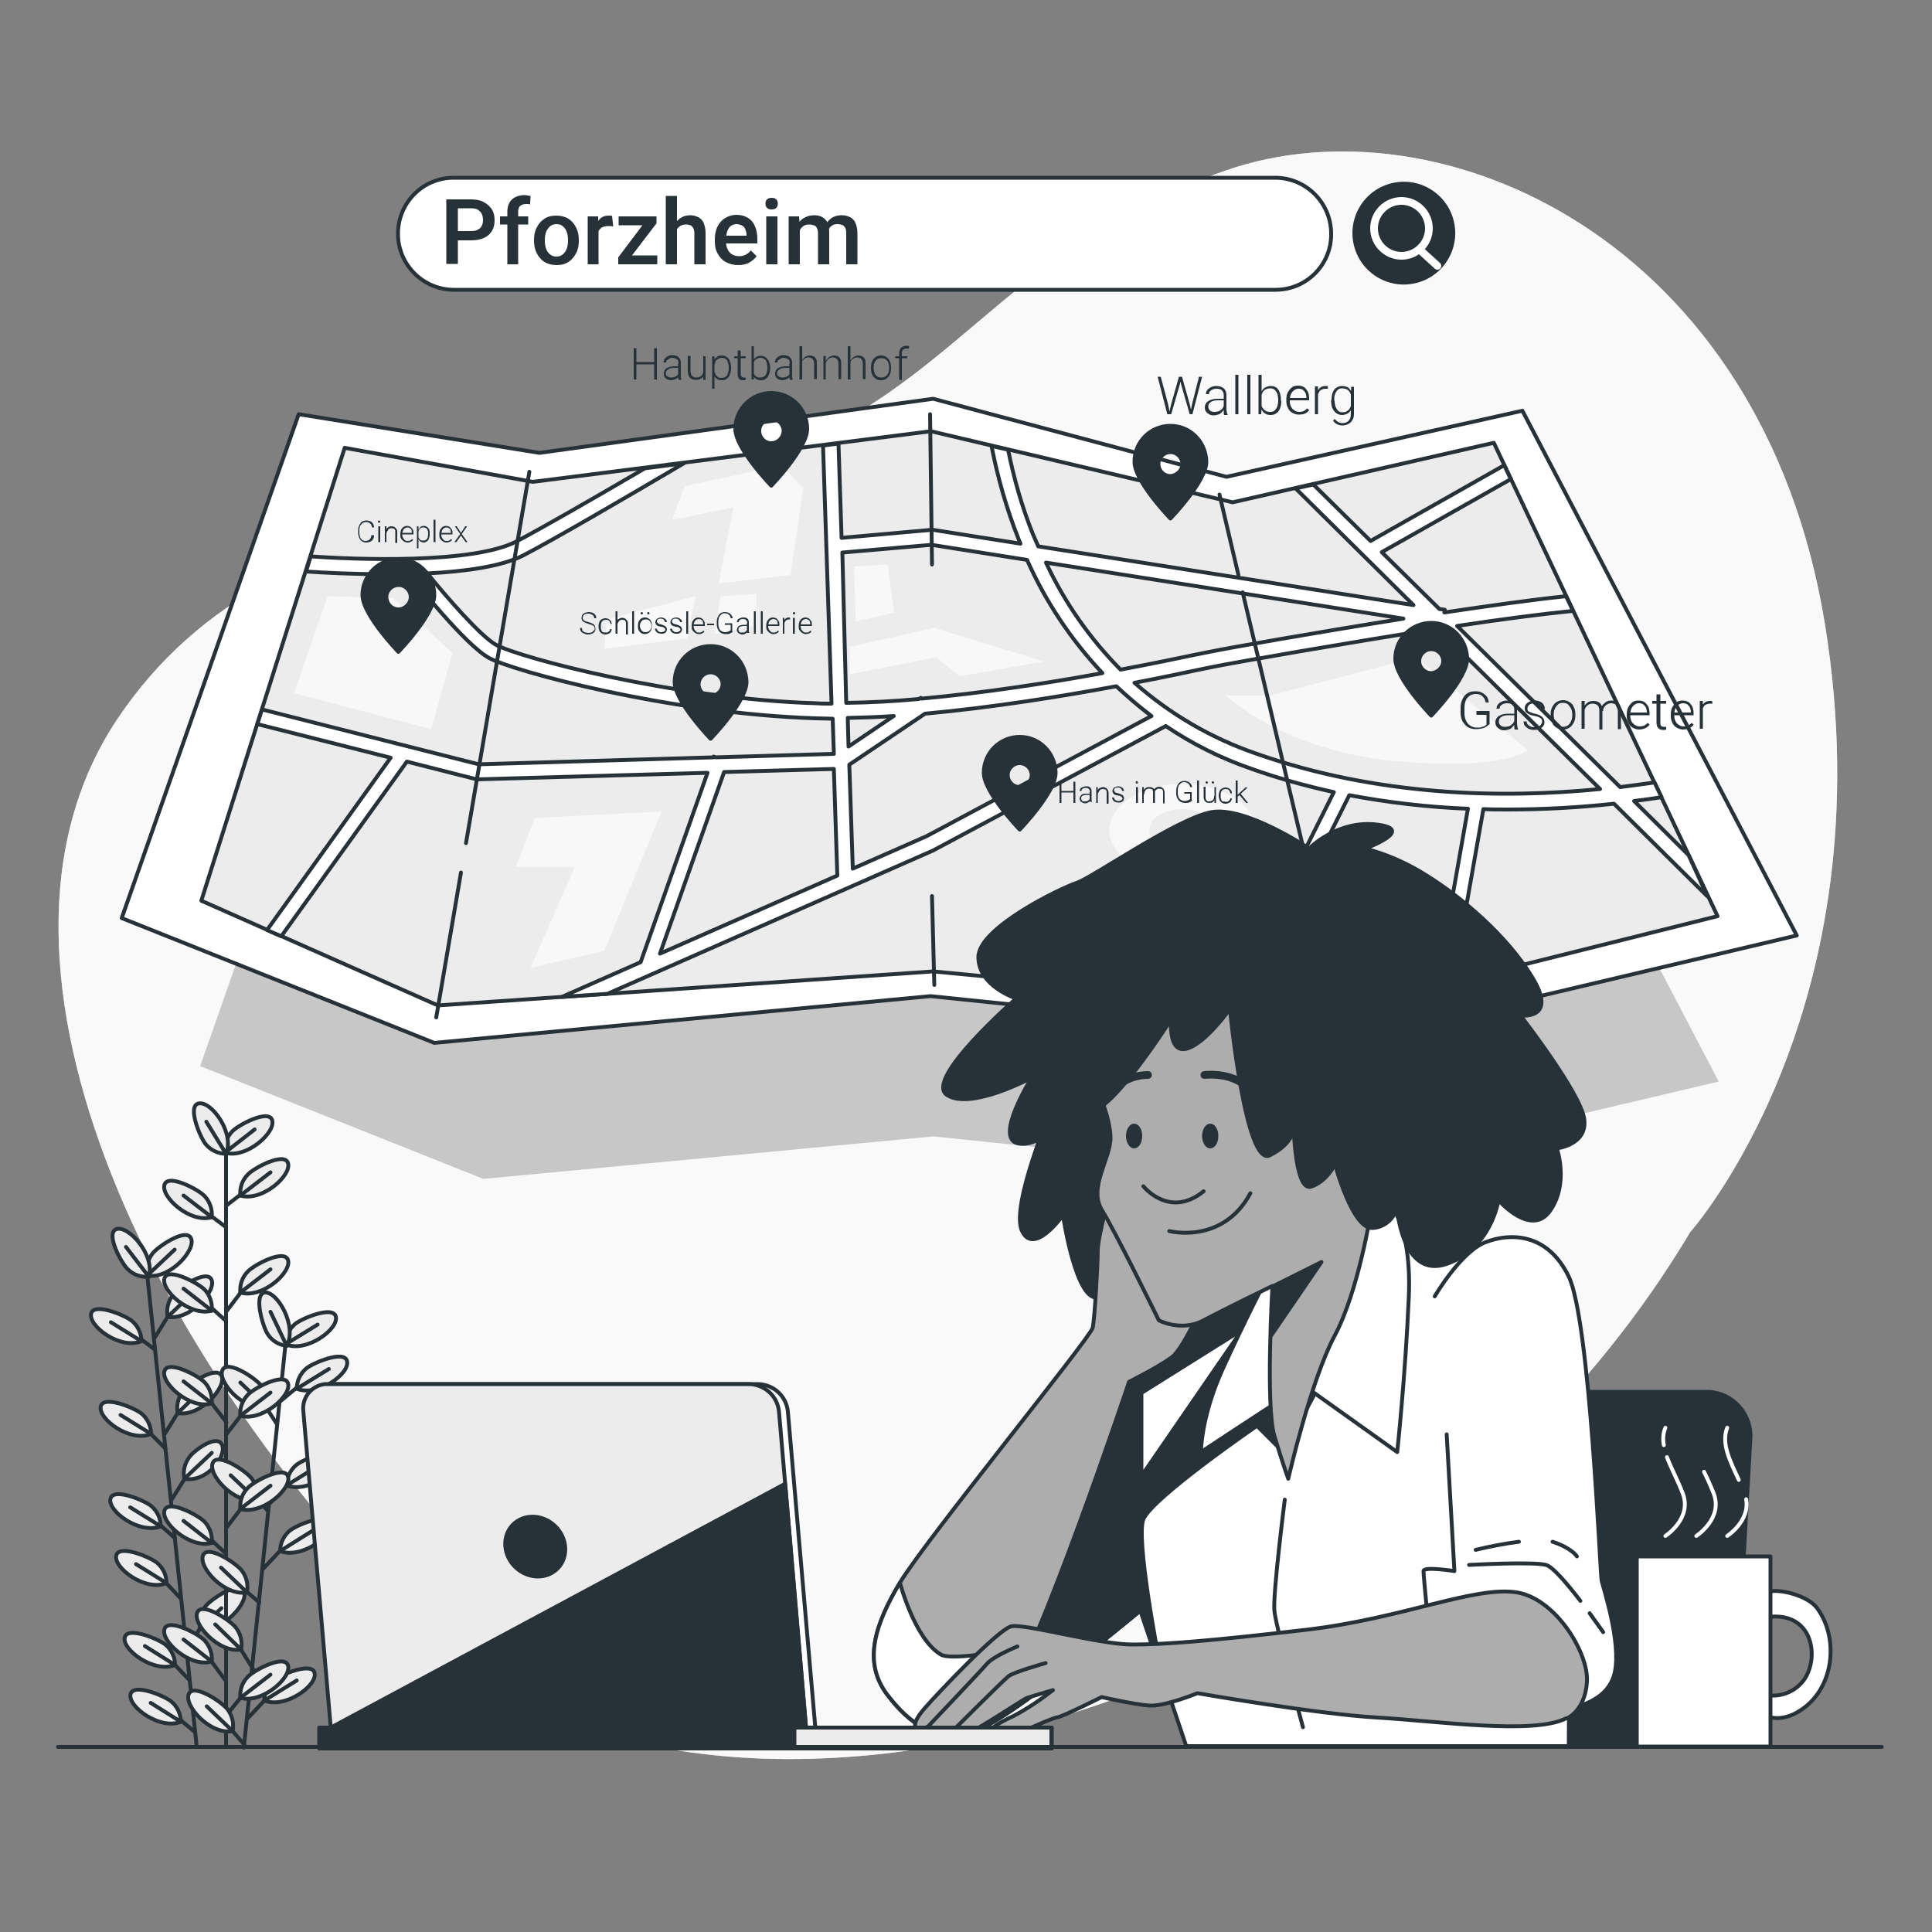 <?xml version="1.0" encoding="utf-8"?>
<!-- Generator: Adobe Illustrator 27.0.0, SVG Export Plug-In . SVG Version: 6.00 Build 0)  -->
<svg version="1.1" id="Ebene_1" xmlns="http://www.w3.org/2000/svg" xmlns:xlink="http://www.w3.org/1999/xlink" x="0px" y="0px"
	 viewBox="0 0 500 500" style="enable-background:new 0 0 500 500;" xml:space="preserve">
<rect x="0" y="0" width="500" height="500" fill="#808080" stroke="none"/>
<style type="text/css">
	.st0{fill:#ECECEC;}
	.st1{opacity:0.7;fill:#FFFFFF;enable-background:new    ;}
	.st2{fill:none;stroke:#263238;stroke-linecap:round;stroke-linejoin:round;}
	.st3{fill:#ECECEC;stroke:#263238;stroke-linecap:round;stroke-linejoin:round;}
	.st4{opacity:0.2;enable-background:new    ;}
	.st5{fill:#FFFFFF;stroke:#263238;stroke-linecap:round;stroke-linejoin:round;}
	.st6{opacity:0.64;}
	.st7{fill:#FFFFFF;}
	.st8{fill:#263238;}
	.st9{fill:none;stroke:#FFFFFF;stroke-width:2;stroke-linecap:round;stroke-linejoin:round;}
	.st10{fill:#263238;stroke:#263238;stroke-linecap:round;stroke-linejoin:round;}
	.st11{fill:#ADADAD;stroke:#263238;stroke-linecap:round;stroke-linejoin:round;}
	.st12{fill:none;stroke:#263238;stroke-width:2;stroke-linecap:round;stroke-linejoin:round;}
	.st13{fill:none;stroke:#FFFFFF;stroke-linecap:round;stroke-linejoin:round;}
</style>
<g id="freepik--background-simple--inject-130">
	<path class="st0" d="M437.4,318.9c0,0,51.1-57.4,34.9-157.3s-99.7-136.7-155-117.5s-67.8,52.7-113,71.8s-131.1,6-174,70.3
		s11.9,170.8,81.7,237.6S359.8,448.8,437.4,318.9z"/>
	<path class="st1" d="M437.4,318.9c0,0,51.1-57.4,34.9-157.3s-99.7-136.7-155-117.5s-67.8,52.7-113,71.8s-131.1,6-174,70.3
		s11.9,170.8,81.7,237.6S359.8,448.8,437.4,318.9z"/>
</g>
<g id="freepik--Plant--inject-130">
	<line class="st2" x1="38.2" y1="330.9" x2="50.9" y2="452"/>
	<line class="st2" x1="49.1" y1="434.9" x2="43.5" y2="429"/>
	<path class="st3" d="M45.3,430.9c0-2-0.9-3.9-2.4-5.2c-1.6-1.4-9.8-4.9-10.6-2C31.4,426.9,39.9,433.1,45.3,430.9z"/>
	<line class="st2" x1="45.3" y1="430.9" x2="37.5" y2="426"/>
	<line class="st2" x1="50.5" y1="448.3" x2="45" y2="443.7"/>
	<path class="st3" d="M46.8,445.6c0-2-0.9-3.9-2.4-5.2c-1.6-1.4-9.8-4.9-10.6-2C32.9,441.6,41.4,447.8,46.8,445.6z"/>
	<line class="st2" x1="46.8" y1="445.6" x2="39" y2="440.7"/>
	<line class="st2" x1="45.3" y1="398.1" x2="39.7" y2="393.1"/>
	<path class="st3" d="M41.6,395c0-2-0.9-3.9-2.4-5.2c-1.6-1.4-9.8-4.9-10.6-2C27.7,391,36.1,397.2,41.6,395z"/>
	<line class="st2" x1="41.6" y1="395" x2="33.7" y2="390.1"/>
	<line class="st2" x1="46.8" y1="413.7" x2="41.2" y2="407.8"/>
	<path class="st3" d="M43.1,409.7c0-2-0.9-3.9-2.4-5.2c-1.6-1.4-9.8-4.9-10.6-2C29.2,405.7,37.7,412,43.1,409.7z"/>
	<line class="st2" x1="43.1" y1="409.7" x2="35.2" y2="404.8"/>
	<line class="st2" x1="42.8" y1="374.9" x2="37.2" y2="369.2"/>
	<path class="st3" d="M39.1,371.1c0-2-0.9-3.9-2.4-5.2c-1.6-1.4-9.8-4.9-10.6-2C25.2,367.1,33.6,373.4,39.1,371.1z"/>
	<line class="st2" x1="39.1" y1="371.1" x2="31.2" y2="366.2"/>
	<line class="st2" x1="40.1" y1="349.3" x2="34.7" y2="345.2"/>
	<path class="st3" d="M36.6,347.1c0-2-0.9-3.9-2.4-5.2c-1.6-1.4-9.8-4.9-10.6-2C22.7,343.1,31.1,349.4,36.6,347.1z"/>
	<line class="st2" x1="36.6" y1="347.1" x2="28.7" y2="342.2"/>
	<line class="st2" x1="48.5" y1="426.7" x2="53.2" y2="419.1"/>
	<path class="st3" d="M51.8,421.4c-0.4-2,0.1-4,1.3-5.6c1.2-1.7,8.6-6.8,10-4.1C64.6,414.6,57.6,422.5,51.8,421.4z"/>
	<line class="st2" x1="51.8" y1="421.4" x2="57.3" y2="416.2"/>
	<line class="st2" x1="44.5" y1="388" x2="49.2" y2="380.4"/>
	<path class="st3" d="M47.7,382.7c-0.4-2,0.1-4,1.3-5.6c1.2-1.7,7-6,8.4-3.3C58.9,376.8,53.5,383.8,47.7,382.7z"/>
	<line class="st2" x1="47.7" y1="382.7" x2="54.8" y2="376"/>
	<line class="st2" x1="42.7" y1="371" x2="47.4" y2="363.4"/>
	<path class="st3" d="M46,365.7c-0.4-2,0.1-4,1.3-5.6c1.2-1.7,8.6-6.8,10-4.1C58.8,358.9,51.8,366.8,46,365.7z"/>
	<line class="st2" x1="46" y1="365.7" x2="53" y2="358.9"/>
	<line class="st2" x1="40.1" y1="346.1" x2="44.8" y2="338.5"/>
	<path class="st3" d="M43.4,340.8c-0.4-2,0.1-4,1.3-5.6c1.2-1.7,8.6-6.8,10-4.1C56.2,334,49.2,341.8,43.4,340.8z"/>
	<line class="st2" x1="43.4" y1="340.8" x2="50.5" y2="334"/>
	<path class="st3" d="M38.1,330.1c-0.4-2,0.1-4,1.3-5.6c1.2-1.7,8.6-6.8,10-4.1C50.9,323.4,43.9,331.2,38.1,330.1z"/>
	<line class="st2" x1="38.1" y1="330.1" x2="45.2" y2="323.4"/>
	<path class="st3" d="M38.5,330.4c-2,0.2-4-0.5-5.4-1.9c-1.6-1.4-5.9-9.3-3-10.4C33.2,317,40.2,324.8,38.5,330.4z"/>
	<line class="st2" x1="38.5" y1="330.4" x2="32.6" y2="322.7"/>
	<line class="st2" x1="58.5" y1="296" x2="58.5" y2="451.7"/>
	<line class="st2" x1="73.8" y1="348.7" x2="63.1" y2="452.3"/>
	<line class="st2" x1="63.3" y1="451.6" x2="60.2" y2="448"/>
	<path class="st3" d="M60.2,448c0.4-2-0.1-4-1.3-5.6c-1.2-1.7-8.6-6.8-10-4.1C47.4,441.3,54.4,449.1,60.2,448z"/>
	<line class="st2" x1="60.2" y1="448" x2="53.5" y2="441.6"/>
	<line class="st2" x1="67.1" y1="414.7" x2="62.5" y2="410.8"/>
	<path class="st3" d="M63.9,412.1c0.4-2-0.1-4-1.3-5.6c-1.2-1.7-8.6-6.8-10-4.1C51.1,405.4,58.1,413.2,63.9,412.1z"/>
	<line class="st2" x1="63.9" y1="412.1" x2="57.2" y2="405.7"/>
	<line class="st2" x1="65.6" y1="432.1" x2="60.9" y2="424.6"/>
	<path class="st3" d="M62.4,426.9c0.4-2-0.1-4-1.3-5.6c-1.2-1.7-8.6-6.8-10-4.1C49.6,420.1,56.6,427.9,62.4,426.9z"/>
	<line class="st2" x1="62.4" y1="426.9" x2="55.7" y2="420.4"/>
	<line class="st2" x1="69.4" y1="391.1" x2="64.9" y2="386"/>
	<path class="st3" d="M66.4,388.2c0.4-2-0.1-4-1.3-5.6c-1.2-1.7-8.6-6.8-10-4.1C53.6,381.5,60.6,389.3,66.4,388.2z"/>
	<line class="st2" x1="66.4" y1="388.2" x2="59.7" y2="381.8"/>
	<line class="st2" x1="71.7" y1="368.6" x2="67.4" y2="362"/>
	<path class="st3" d="M68.9,364.2c0.4-2-0.1-4-1.3-5.6c-1.2-1.7-8.6-6.8-10-4.1C56.1,357.5,63.1,365.3,68.9,364.2z"/>
	<line class="st2" x1="68.9" y1="364.2" x2="62.2" y2="357.8"/>
	<line class="st2" x1="64.2" y1="444.6" x2="70.3" y2="438.1"/>
	<path class="st3" d="M68.4,440.1c0-2,0.9-3.9,2.4-5.2c1.6-1.4,9.8-4.9,10.6-2C82.3,436.1,73.9,442.3,68.4,440.1z"/>
	<line class="st2" x1="68.4" y1="440.1" x2="76.8" y2="434.9"/>
	<line class="st2" x1="68.2" y1="405.9" x2="74.3" y2="399.4"/>
	<path class="st3" d="M72.5,401.4c0-2,0.9-3.9,2.4-5.2c1.6-1.4,9.8-4.9,10.6-2C86.4,397.4,77.9,403.6,72.5,401.4z"/>
	<line class="st2" x1="72.5" y1="401.4" x2="80.8" y2="396.2"/>
	<line class="st2" x1="70" y1="388.9" x2="76.1" y2="382.4"/>
	<path class="st3" d="M74.2,384.4c0-2,0.9-3.9,2.4-5.2c1.6-1.4,9.8-4.9,10.6-2C88.1,380.4,79.7,386.6,74.2,384.4z"/>
	<line class="st2" x1="74.2" y1="384.4" x2="82.6" y2="379.2"/>
	<line class="st2" x1="72.5" y1="362.7" x2="78.7" y2="357.5"/>
	<path class="st3" d="M76.8,359.4c0-2,0.9-3.9,2.4-5.2c1.6-1.4,9.8-4.9,10.6-2C90.7,355.4,82.3,361.6,76.8,359.4z"/>
	<line class="st2" x1="76.8" y1="359.4" x2="85.1" y2="354.3"/>
	<path class="st3" d="M73.9,347.9c0-2,0.9-3.9,2.4-5.2c1.6-1.4,9.8-4.9,10.6-2C87.8,343.9,79.3,350.2,73.9,347.9z"/>
	<line class="st2" x1="73.9" y1="347.9" x2="82.2" y2="342.8"/>
	<path class="st3" d="M74.2,348.3c-2-0.2-3.8-1.3-4.9-3c-1.2-1.7-3.8-10.3-0.8-10.8C71.7,334.1,77,343.1,74.2,348.3z"/>
	<line class="st2" x1="74.2" y1="348.3" x2="70" y2="339.5"/>
	<line class="st2" x1="58.2" y1="434.7" x2="53.2" y2="427.9"/>
	<path class="st3" d="M54.8,430c0.2-2-0.5-3.9-1.8-5.4c-1.4-1.6-9.3-5.9-10.4-3.1C41.4,424.6,49.2,431.7,54.8,430z"/>
	<line class="st2" x1="54.8" y1="430" x2="47.5" y2="424.3"/>
	<line class="st2" x1="58.4" y1="402" x2="53.2" y2="397.2"/>
	<path class="st3" d="M54.8,399.3c0.2-2-0.5-4-1.8-5.4c-1.4-1.6-9.3-5.9-10.4-3.1C41.4,393.9,49.2,400.9,54.8,399.3z"/>
	<line class="st2" x1="54.8" y1="399.3" x2="47.5" y2="393.6"/>
	<line class="st2" x1="58.6" y1="368.1" x2="53.2" y2="361.1"/>
	<path class="st3" d="M54.8,363.2c0.2-2-0.5-4-1.8-5.4c-1.4-1.6-9.3-5.9-10.4-3.1C41.4,357.8,49.2,364.9,54.8,363.2z"/>
	<line class="st2" x1="54.8" y1="363.2" x2="47.5" y2="357.5"/>
	<line class="st2" x1="58.2" y1="341.6" x2="53.2" y2="337.1"/>
	<path class="st3" d="M54.8,339.2c0.2-2-0.5-4-1.8-5.4c-1.4-1.5-9.3-5.9-10.4-3.1C41.4,333.8,49.2,340.8,54.8,339.2z"/>
	<line class="st2" x1="54.8" y1="339.2" x2="47.5" y2="333.5"/>
	<line class="st2" x1="58.5" y1="317.6" x2="53.3" y2="313.7"/>
	<path class="st3" d="M54.8,315c0.2-2-0.5-4-1.8-5.4c-1.4-1.6-9.3-5.9-10.4-3.1C41.4,309.6,49.2,316.7,54.8,315z"/>
	<line class="st2" x1="54.8" y1="315" x2="47.5" y2="309.4"/>
	<line class="st2" x1="59.5" y1="442.8" x2="63.9" y2="437.3"/>
	<path class="st3" d="M62.2,439.4c-0.2-2,0.5-4,1.9-5.4c1.4-1.6,9.3-5.9,10.4-3.1C75.7,434,67.9,441,62.2,439.4z"/>
	<line class="st2" x1="62.2" y1="439.4" x2="70" y2="433.4"/>
	<line class="st2" x1="58.5" y1="395.5" x2="63.9" y2="388.4"/>
	<path class="st3" d="M62.2,390.5c-0.2-2,0.5-4,1.9-5.4c1.4-1.6,9.3-5.9,10.4-3.1C75.7,385.1,67.9,392.2,62.2,390.5z"/>
	<line class="st2" x1="62.2" y1="390.5" x2="70" y2="384.5"/>
	<line class="st2" x1="58.5" y1="371.3" x2="63.9" y2="364.3"/>
	<path class="st3" d="M62.2,366.4c-0.2-2,0.5-3.9,1.9-5.4c1.4-1.6,9.3-5.9,10.4-3.1C75.7,361,67.9,368,62.2,366.4z"/>
	<line class="st2" x1="62.2" y1="366.4" x2="70" y2="360.4"/>
	<line class="st2" x1="58.5" y1="339.5" x2="63.9" y2="332.4"/>
	<path class="st3" d="M62.2,334.5c-0.2-2,0.5-4,1.9-5.4c1.4-1.6,9.3-5.9,10.4-3.1C75.7,329.1,67.9,336.2,62.2,334.5z"/>
	<line class="st2" x1="62.2" y1="334.5" x2="70" y2="328.5"/>
	<line class="st2" x1="58.7" y1="311.9" x2="64" y2="307.8"/>
	<path class="st3" d="M62.2,309.4c-0.2-2,0.5-4,1.9-5.4c1.4-1.6,9.3-5.9,10.4-3.1C75.7,304,67.9,311.1,62.2,309.4z"/>
	<line class="st2" x1="62.2" y1="309.4" x2="70" y2="303.4"/>
	<path class="st3" d="M58.2,298.3c-0.2-2,0.5-4,1.8-5.4c1.4-1.6,9.3-5.9,10.4-3.1C71.6,292.9,63.8,300,58.2,298.3z"/>
	<line class="st2" x1="58.2" y1="298.3" x2="65.9" y2="292.3"/>
	<path class="st3" d="M58.5,298.6c-2,0-3.9-0.9-5.2-2.4c-1.4-1.6-4.9-9.8-2-10.6C54.6,284.7,60.8,293.2,58.5,298.6z"/>
	<line class="st2" x1="58.5" y1="298.6" x2="53.4" y2="290.3"/>
</g>
<g id="freepik--Map--inject-130">
	<polygon class="st4" points="93.3,157.6 149.8,166.7 242.1,154 311,172.3 380.4,156.8 444.8,279.9 341,304.4 241.5,294.1 
		125.1,305.1 51.8,275.9 	"/>
	<polygon class="st5" points="77.3,107.2 139.6,117.2 241.5,103.2 317.4,123.4 394,106.3 465,242.1 350.6,269.1 240.8,257.8 
		112.4,269.9 31.5,237.6 	"/>
	<polygon class="st3" points="89.2,115.9 137.9,124.7 240.9,111.6 319,130 386.6,114.6 444.5,237.1 346.8,261.5 241.5,251.4 
		113.3,260.2 52.1,233.1 	"/>
	<g class="st6">
		<path class="st7" d="M366.5,170.1l-37.7,9.9h-11.5c0,0,14.8,14.2,43.2,16.9s35-2.7,35-2.7L366.5,170.1z"/>
		<polygon class="st7" points="202.4,120.4 177.2,125.8 173.9,134.6 189.8,131.3 186,151 204.6,148.8 207.9,126.4 		"/>
		<polygon class="st7" points="186.5,154.3 184.9,164.1 195.8,161.9 195.8,153.7 		"/>
		<polygon class="st7" points="180,154.3 177.8,165.2 156.4,167.9 157,160.3 		"/>
		<path class="st7" d="M306,202.9c-10.4,0-18.9,5.4-18.9,12s8.5,12,18.9,12s18.9-5.4,18.9-12S316.4,202.9,306,202.9z M306,220.4
			c-4.7,0-8.6-2.4-8.6-5.5s3.8-5.5,8.6-5.5s8.6,2.5,8.6,5.5S310.8,220.4,306,220.4L306,220.4z"/>
		<polygon class="st7" points="156.4,246.1 171.2,210 138.4,211.7 133.5,224.3 148.8,224.3 137.3,250.5 		"/>
		<polygon class="st7" points="219.9,167.4 241.8,162.5 270.2,171.2 248.3,175 242.3,170.1 219.9,174.5 		"/>
		<polygon class="st7" points="221,146.6 221.5,160.8 231.4,158.6 229.7,146.1 		"/>
		<polygon class="st7" points="84.8,154.3 76.1,179.4 111.6,188.7 117.1,169 101.8,154.8 		"/>
	</g>
	<path class="st5" d="M437,221.3l-14.1-14c2.4-0.3,4.8-0.6,7.1-1l-1.8-3.8c-2.8,0.4-5.8,0.8-8.9,1.2L377.1,162
		c11.2-1.7,21.9-3.1,30-3.9l-1.8-3.8c-8.8,0.9-20,2.5-31.5,4.2l0.1-0.7l-1.4-0.2l-14.9-14.7l33.4-18.9l-1.7-3.6l-34.6,19.6
		l-14.8-14.6l-4.6,1l30.5,30.2l-97.1-15.2c-0.5-1.1-0.9-2.1-1.4-3.2c-2.8-7-4.9-14.3-6.4-21.8l-4.3-1c1.6,8.2,3.9,16.3,7,24.1
		l0.5,1.2l-22.8-3.6l-23.5,2.1l-0.8-24.4l-4,0.5l2.2,66.8c-1.4,0-2.7,0-4-0.1c-36.9-1.1-76.9-11.9-82.8-15.1
		c-4-2.2-13-12.6-17.8-18.5c9.8-0.5,19.3-1.8,24.9-4.7c7.7-4,25.9-14.6,41.5-23.8l-10.1,1.3c-13.3,7.8-26.9,15.6-33.2,18.9
		c-11.3,5.9-41.7,4.7-53.3,3.9l-1.2,3.9c4.3,0.3,11.9,0.7,20.3,0.7c2,0,4.2,0,6.3-0.1c1.5,1.9,14.7,18.5,20.8,21.8
		s46.4,14.4,84.6,15.6c1.4,0,2.8,0.1,4.3,0.1l0.3,9.1l-30.6,0.9l-0.5-0.2l-0.1,0.2l-60.7,1.8l-56.1-14.2l-1.2,3.8l34.5,8.7l-32,44.6
		l3.7,1.6l32.5-45.2l18.1,4.6l59.7-1.7L165.8,249l-20.4,9l11.8-0.8l84.3-37.1l60.2-32.2c6.8,4.6,14.2,8.3,22,11
		c7,2.5,14.2,4.5,21.5,6.1l-8.8,17.6L300,257l5.3,0.5l34.1-32.3l0.2-0.2l9.6-19.2c10.1,1.9,20.4,3.1,30.7,3.5l-8.1,46l4.2-1.1
		l7.9-44.8c2.1,0.1,4.2,0.1,6.2,0.1c9.2,0,18.4-0.5,27.6-1.5l24.2,24L437,221.3z M170.8,246.8l16.6-47l28.4-0.8l0.9,27.6
		L170.8,246.8z M363.2,160.1c-23.2,3.7-45.4,7.6-50.2,8.6l-4,0.8c-4.3,0.9-11,2.3-19,3.8c-8-8.1-14.5-17.4-19.3-27.7L363.2,160.1z
		 M218,143l23.1-2l24.7,3.9c4.8,10.8,11.4,20.7,19.5,29.3c-13.6,2.5-30.4,5.1-46.8,6.6l-0.2-0.2l-0.5,0.3c-6.4,0.6-12.7,0.9-18.8,1
		L218,143z M219.4,185.8c3.9-0.1,7.9-0.2,11.9-0.5l-11.7,7.9L219.4,185.8z M239.8,216.4l-19.1,8.4l-0.9-26.9l19.6-13.2
		c17.5-1.6,35.5-4.5,49.5-7.1c2.9,2.7,5.9,5.3,9.1,7.7L239.8,216.4z M325,195c-11.6-4-22.2-10.2-31.4-18.3
		c6.9-1.3,12.5-2.5,16.3-3.3l3.9-0.8c7.1-1.4,33.4-6,58.3-9.9l42,41.5C388.9,206.7,356.5,206.1,325,195z"/>
	<line class="st2" x1="119.3" y1="225.8" x2="112.9" y2="263.3"/>
	<line class="st2" x1="137" y1="122.1" x2="120.6" y2="218.2"/>
	<line class="st2" x1="240.7" y1="107.2" x2="241.2" y2="146.1"/>
	<line class="st2" x1="321.6" y1="153.3" x2="344" y2="247.8"/>
	<line class="st2" x1="315.6" y1="128" x2="320.5" y2="148.8"/>
	<line class="st2" x1="241.8" y1="254.9" x2="241.2" y2="231.9"/>
</g>
<g id="freepik--Icon--inject-130">
	
		<ellipse transform="matrix(0.973 -0.231 0.231 0.973 -4.109 85.586)" class="st8" cx="363.3" cy="60.3" rx="13.3" ry="13.3"/>
	<path class="st9" d="M369.8,59.1c0-3.9-3.2-7.1-7.1-7.1c-3.9,0-7.1,3.2-7.1,7.1s3.2,7.1,7.1,7.1c0,0,0,0,0,0
		C366.6,66.2,369.8,63,369.8,59.1z"/>
	<line class="st9" x1="367.5" y1="64.7" x2="372" y2="68.8"/>
</g>
<g id="freepik--search-bar--inject-130">
	<path class="st5" d="M330.1,75H117.5c-8,0-14.5-6.5-14.5-14.5c0,0,0,0,0,0l0,0c0-8,6.4-14.5,14.4-14.5c0,0,0,0,0,0h212.6
		c8,0,14.5,6.5,14.5,14.5c0,0,0,0,0,0l0,0C344.6,68.5,338.1,75,330.1,75C330.1,75,330.1,75,330.1,75z"/>
</g>
<g id="freepik--Character--inject-130">
	<path class="st10" d="M441.5,360.2h-59c-6.1,0-11.2,4.7-11.5,10.8l-4.6,81h82.1l4.5-79.7c0.4-6.3-4.5-11.8-10.8-12.1
		C441.9,360.2,441.7,360.2,441.5,360.2z"/>
	<path class="st5" d="M327.7,330.9c0,0-30,6.4-32.6,9.7s-53.3,87.2-53.3,87.2s2.1,20.7,5.5,20.3s2.5,2.5,14-5.1
		c11.5-7.6,33.9-26.2,33.9-26.2l11.8,35.1h99c0,0,0.8-110.5-2.1-118.1s-27.5-13.1-36-13.1S327.7,330.9,327.7,330.9z"/>
	<path class="st10" d="M325.3,369l6.8,6.8l29.3-54.1c-12.4,2.5-33.7,9.3-33.7,9.3s-15.1,3.2-24.8,6.2l-12.8,11.4
		c-11.3,18.2-38,62.2-46,75.4l3.2,24.1c3.4-0.4,2.5,2.5,13.9-5.1s33.9-26.2,33.9-26.2l5.6,16.6c-1.4-7-6.7-35.3-4.8-40.2
		C298.2,387.6,325.3,369,325.3,369z"/>
	<polygon class="st5" points="321.4,344.2 295.4,382 295.4,360.5 	"/>
	<path class="st5" d="M332.5,388.1c0,0-3.1,24.4-2.7,28.7s7.4,30.2,7.4,30.2"/>
	<path class="st5" d="M329,328.5c0,0-7.2,13.9-12.7,26.1s-5.5,21.2-5.5,21.2s18.6-12.3,20.7-13.5s6.4-3.4,6.4-3.4l23.7,16.9
		c0,0,2.1-19.5,3-40.2s-6.4-28.8-12.3-29.2S329,328.5,329,328.5z"/>
	<path class="st10" d="M272.3,286.5c0,0-10.9,25.6-7.8,32.1s10.6-4.1,10.6-4.1s3.4,23.1,9.3,21.2s15-9.1,15-9.1s9.6,15.3,16.1,15.3
		s13.5-13.5,13.5-13.5s9.9-39.1,10.4-43.3s-1.3-31.1-16.3-36.3s-37,8.8-43.2,17.1S272.3,286.5,272.3,286.5z"/>
	<path class="st11" d="M287.5,308c0,0-3.4,11.9-3.4,15.7s-0.8,17.4-1.3,19.9s-43.6,55.4-49.9,66s-9.7,20.3-3.4,28.8
		s12.7,11.4,17.8,9.7s4.6-0.4,12.7-9.3c8-8.9,32.2-81.2,32.2-81.2s7.6-3.8,11-6.3s9.3-16.5,9.3-16.5L287.5,308z"/>
	<path class="st5" d="M229.5,438.4c6.4,8.5,12.7,11.4,17.8,9.7s4.6-0.4,12.7-9.3c1.7-1.9,4.2-6.8,7-13.2c-9.7,2.4-21.2,4-23.5,2.6
		c-6.8-4-10.6-18.6-10.6-18.6C226.6,420.2,223.2,429.9,229.5,438.4z"/>
	<path class="st11" d="M283.4,280.2c0,0,4,8.9,4,14.3s-5.8,12.9-2.2,18.7s14.7,28.5,14.7,28.5s5.8,3.1,11.6,0s17.8-8.9,17.8-8.9
		s-1.8,31.2,0.5,38.8s3.6,11.1,3.6,11.1s5.8-25.4,12-37s9.4-32.1,9.4-32.1s-0.5-8,0-16.1s-12-38.8-32.1-45.5s-31.2,0-36.6,8
		C280.7,268.2,283.4,280.2,283.4,280.2z"/>
	<path class="st2" d="M295.9,307c0,0,6.7,8.5,15.6,1.3"/>
	<path class="st2" d="M302.6,318.6c0,0,13.8,3.6,21-9.8"/>
	<path class="st8" d="M315.3,294c0,1.8-0.9,3.2-2.1,3.2s-2.1-1.5-2.1-3.2s0.9-3.2,2.1-3.2S315.3,292.2,315.3,294z"/>
	<path class="st8" d="M295.6,294c0,1.8-0.9,3.2-2.1,3.2s-2.1-1.5-2.1-3.2s0.9-3.2,2.1-3.2S295.6,292.2,295.6,294z"/>
	<path class="st12" d="M311.7,278.2c0,0,6.2-0.8,10.4,2.6"/>
	<path class="st12" d="M297.1,278.2c-3,0-6,1.1-8.3,3.1"/>
	<polygon class="st10" points="329.4,332.9 342,326.6 329,345.6 	"/>
	<path class="st10" d="M338.8,219.6c0,0-16.5-11.1-25.4-9.4s-30.8,17-34.8,18.3s-25.4,11.6-25.4,19.2s9.8,10.7,9.8,10.7
		s-24.1,21-17.9,25s21.9-4.5,21.9-4.5s-9.8,15.6-3.6,17s15.6-8.9,15.6-8.9s2.2,3.6,8.9-3.1s15.2-20.1,15.2-20.1s-0.9,8.9,4,7.6
		s11.2-10.3,11.2-10.3s4,41,10.3,37.9s6.2-7.1,6.2-7.1s0.4,16.5,4.5,15.2s6.2-5.8,6.2-5.8s4.5,17,9.8,16.5c3-0.2,5.6-2.4,6.2-5.4
		c0,0,1.3,18.7,12.9,14.7s13.4-16.5,13.4-16.5s8.5,9.8,13.4,2.7s1.7-16.1,1.7-16.1s8-0.9,7.1-7.6s-16.5-26.8-16.5-26.8
		s9.8,1.3,3.1-9.8s-18.7-21-27.2-26.3c-5-3.2-10.4-5.6-16.1-7.1c0,0,13.4-4.9,3.1-6.2S338.8,219.6,338.8,219.6z"/>
	<path class="st5" d="M374.4,371.2l2,35.4c0,0-8-1.3-8,0S370,424,370,424s15.2,8.9,23.3,11s6.8,9.3,10.6,8s12.3-2.5,14-10.2
		s-3-22-3.4-23.7s-3-67.3-8.5-78.7s-15.2-11.4-21.6-8.9s-13.1,14-13.1,14"/>
	<path class="st2" d="M411.4,417.5c2,2.8,3.5,4.9,3.5,4.9"/>
	<path class="st2" d="M380.2,405c0,0,16.5-0.9,19.9,0c1.7,0.4,5.6,5,8.9,9.3"/>
	<path class="st2" d="M401.8,399c5.1,1.7,6.3,3.8,6.3,3.8"/>
	<path class="st2" d="M381.9,401.1c3.7-0.9,7.4-1.6,11.2-2.1"/>
	<path class="st11" d="M410.7,435.3c0.5-7.5-8.1-21.6-18.2-23.2c-11-1.7-29.6,6.8-54.6,9.7s-36.4,3.8-44.9,3.8s-27.9-5.5-31.3-4.7
		s-19.1,17.4-22.4,21.2s-2.6,5-1.9,5.4s2.6-0.6,2.6-0.6s1.5,2,3.4,2c1.2-0.1,2.4-0.5,3.4-1.3c1.2,0.7,2.7,1,4.1,0.7
		c2.1-0.6,14-8.6,14.9-8.9s6.7-2,6.7-2c-3.2,2.5-6.6,4.8-10.2,6.7c-4.3,2-7.6,3.9-5.4,5s6-0.2,8.9-1.5s6.7-3,8-3.2
		s11.3-5.2,11.3-5.2s8.4,1.9,12.3,2.2s12.5-3.2,12.5-3.2s30.9,5.4,46.5,6.3s40.6,4.5,48.9,0.2C405.2,445,410.2,443,410.7,435.3z"/>
	<path class="st2" d="M246.7,447.8c0,0,12.9-12.9,14.3-14s9.6-3.4,9.6-3.4"/>
	<path class="st2" d="M240,447c0,0,13.7-14.4,15.4-16.4s7.9-4.5,7.9-4.5"/>
</g>
<g id="freepik--Locators--inject-130">
	<path class="st10" d="M103.1,144.7c-5.1,0-9.3,4.2-9.3,9.3c0,0,0,0,0,0c0,5.1,9.3,14.7,9.3,14.7s9.3-9.6,9.3-14.7
		C112.4,148.8,108.2,144.7,103.1,144.7C103.1,144.7,103.1,144.7,103.1,144.7z M103.1,157.7c-1.7,0-3.1-1.4-3.1-3.2
		c0-1.7,1.4-3.1,3.2-3.1c1.7,0,3.1,1.4,3.1,3.2c0,0,0,0,0,0C106.2,156.3,104.8,157.7,103.1,157.7L103.1,157.7z"/>
	<path class="st10" d="M199.6,101.7c-5.1,0-9.3,4.2-9.3,9.3c0,0,0,0,0,0c0,5.1,9.3,14.7,9.3,14.7s9.3-9.6,9.3-14.7
		C208.9,105.8,204.7,101.7,199.6,101.7L199.6,101.7z M199.6,114.7c-1.7,0-3.1-1.4-3.1-3.2c0-1.7,1.4-3.1,3.2-3.1
		c1.7,0,3.1,1.4,3.1,3.2c0,0,0,0,0,0C202.7,113.3,201.3,114.7,199.6,114.7L199.6,114.7z"/>
	<path class="st10" d="M183.9,167.2c-5.1,0-9.3,4.1-9.3,9.3c0,0,0,0,0,0c0,5.1,9.3,14.7,9.3,14.7s9.3-9.6,9.3-14.7
		C193.1,171.3,189,167.2,183.9,167.2z M183.9,180.2c-1.7,0-3.1-1.4-3.1-3.1s1.4-3.1,3.1-3.1c1.7,0,3.1,1.4,3.1,3.1
		C187,178.7,185.6,180.1,183.9,180.2L183.9,180.2z"/>
	<path class="st10" d="M370.4,161.2c-5.1,0-9.3,4.1-9.3,9.3c0,0,0,0,0,0c0,5.1,9.3,14.7,9.3,14.7s9.3-9.6,9.3-14.7
		C379.6,165.3,375.5,161.2,370.4,161.2L370.4,161.2z M370.4,174.2c-1.7,0-3.1-1.4-3.1-3.1s1.4-3.1,3.1-3.1c1.7,0,3.1,1.4,3.1,3.1
		C373.5,172.7,372.1,174.1,370.4,174.2L370.4,174.2L370.4,174.2z"/>
	<path class="st10" d="M263.9,190.7c-5.1,0-9.3,4.1-9.3,9.3c0,0,0,0,0,0c0,5.1,9.3,14.7,9.3,14.7s9.3-9.6,9.3-14.7
		C273.1,194.8,269,190.7,263.9,190.7L263.9,190.7z M263.9,203.7c-1.7,0-3.1-1.4-3.1-3.1s1.4-3.1,3.1-3.1c1.7,0,3.1,1.4,3.1,3.1
		C267,202.2,265.6,203.6,263.9,203.7L263.9,203.7L263.9,203.7z"/>
	<path class="st10" d="M302.9,110.2c-5.1,0-9.3,4.1-9.3,9.3c0,0,0,0,0,0c0,5.1,9.3,14.7,9.3,14.7s9.3-9.6,9.3-14.7
		C312.1,114.3,308,110.2,302.9,110.2C302.9,110.2,302.9,110.2,302.9,110.2z M302.9,123.2c-1.7,0-3.1-1.4-3.1-3.1
		c0-1.7,1.4-3.1,3.1-3.1c1.7,0,3.1,1.4,3.1,3.1C306,121.7,304.6,123.1,302.9,123.2L302.9,123.2L302.9,123.2z"/>
</g>
<g id="freepik--Device--inject-130">
	<rect x="82.6" y="447.1" class="st10" width="189.6" height="5.4"/>
	<rect x="205.6" y="447.1" class="st3" width="66.5" height="5.4"/>
	<path class="st5" d="M211,447.1H87.9l-7.1-81.9c-0.4-3.5,2.1-6.6,5.6-7c0.3,0,0.5,0,0.8,0h109c4,0.1,7.3,3.1,7.7,7.1L211,447.1z"/>
	<path class="st3" d="M208.6,447.1H85.6l-7.1-81.9c-0.4-3.5,2.1-6.6,5.6-7c0.3,0,0.5,0,0.8,0h109c4,0.1,7.3,3.1,7.7,7.1L208.6,447.1
		z"/>
	<polygon class="st10" points="203.2,384 85.6,447.1 208.6,447.1 	"/>
	
		<ellipse transform="matrix(0.692 -0.722 0.722 0.692 -246.263 223.458)" class="st10" cx="138.6" cy="400.1" rx="7.4" ry="8.1"/>
</g>
<g id="freepik--Mug--inject-130">
	<path class="st5" d="M470.2,416.1c-2.5-3.3-10.4-5.2-12.9-4v6.4c11.7-1.6,13.6,10,9.8,15.9c-2.1,3.2-6,4.9-9.8,4.3v5.5
		c2,0.7,5.7,1,10.2-2.7C474.7,435.6,475.8,423.6,470.2,416.1z"/>
	<rect x="423.6" y="402.8" class="st5" width="34.6" height="49.2"/>
	<path class="st13" d="M430.6,374c-0.3-1.5-0.2-3.1,0.4-4.5"/>
	<path class="st13" d="M431,397.5c0,0,7-4.5,4.5-11c-1.3-3.4-3-6.5-4.1-9.4"/>
	<path class="st13" d="M439,397.5c0,0,7-4.5,4.5-11c-0.8-2-1.6-3.8-2.5-5.6"/>
	<path class="st13" d="M450,383c-2.3-5-4.6-9.4-3-13.5"/>
	<path class="st13" d="M447,397.5c0,0,5.9-3.8,4.9-9.5"/>
</g>
<g id="freepik--Table--inject-130">
	<line class="st2" x1="15" y1="452.1" x2="487" y2="452.1"/>
</g>
<g>
	<path class="st8" d="M117.6,62.2v-2.4h4.3c0.8,0,1.4-0.1,1.8-0.4c0.5-0.2,0.8-0.6,1-1c0.2-0.4,0.3-0.9,0.3-1.5c0-0.5-0.1-1-0.3-1.5
		c-0.2-0.5-0.6-0.8-1-1.1s-1.1-0.4-1.8-0.4h-3.4v14.4h-3V51.6h6.4c1.3,0,2.4,0.2,3.3,0.7c0.9,0.5,1.6,1.1,2.1,1.9
		c0.5,0.8,0.7,1.7,0.7,2.8c0,1.1-0.2,2-0.7,2.8c-0.5,0.8-1.2,1.4-2.1,1.8c-0.9,0.4-2,0.6-3.3,0.6H117.6z"/>
	<path class="st8" d="M136.7,58.1h-7.3V56h7.3V58.1z M131.3,68.4V54.8c0-1.4,0.4-2.4,1.2-3.2c0.8-0.7,1.9-1.1,3.2-1.1
		c0.3,0,0.5,0,0.8,0.1c0.3,0,0.5,0.1,0.8,0.1l-0.1,2.2c-0.1,0-0.3-0.1-0.5-0.1c-0.2,0-0.4,0-0.6,0c-0.6,0-1.1,0.2-1.5,0.5
		c-0.3,0.3-0.5,0.8-0.5,1.4v13.7H131.3z"/>
	<path class="st8" d="M138.2,62.1c0-1.2,0.2-2.3,0.7-3.2c0.5-1,1.1-1.7,2-2.3c0.9-0.6,1.9-0.8,3.1-0.8c1.2,0,2.3,0.3,3.1,0.8
		c0.9,0.6,1.5,1.3,2,2.3c0.5,1,0.7,2,0.7,3.2v0.2c0,1.2-0.2,2.3-0.7,3.2c-0.5,1-1.1,1.7-2,2.3c-0.9,0.6-1.9,0.8-3.1,0.8
		s-2.3-0.3-3.1-0.8c-0.9-0.6-1.5-1.3-2-2.3c-0.5-1-0.7-2-0.7-3.2V62.1z M141,62.3c0,0.7,0.1,1.4,0.3,2c0.2,0.6,0.5,1.1,1,1.5
		s1,0.6,1.7,0.6c0.7,0,1.2-0.2,1.7-0.6c0.4-0.4,0.8-0.9,1-1.5c0.2-0.6,0.3-1.3,0.3-2v-0.2c0-0.7-0.1-1.4-0.3-2
		c-0.2-0.6-0.5-1.1-1-1.5c-0.4-0.4-1-0.6-1.7-0.6c-0.7,0-1.2,0.2-1.7,0.6c-0.4,0.4-0.8,0.9-1,1.5c-0.2,0.6-0.3,1.3-0.3,2V62.3z"/>
	<path class="st8" d="M155,68.4h-2.9V56h2.7l0.1,2.4V68.4z M158.7,58.6c-0.2,0-0.4-0.1-0.6-0.1c-0.2,0-0.4,0-0.6,0
		c-0.6,0-1.2,0.1-1.6,0.3c-0.4,0.2-0.7,0.5-1,1s-0.3,0.9-0.4,1.5l-0.7,0c0-1.1,0.1-2,0.4-2.8c0.3-0.8,0.7-1.5,1.2-2
		c0.6-0.5,1.2-0.7,2.1-0.7c0.2,0,0.3,0,0.5,0s0.3,0.1,0.4,0.1L158.7,58.6z"/>
	<path class="st8" d="M161.8,68.4H160v-1.8l8-10.6h1.9v1.8L161.8,68.4z M168.8,58.3h-8.7V56h8.7V58.3z M170.1,68.4h-9.3v-2.3h9.3
		V68.4z"/>
	<path class="st8" d="M175.2,68.4h-2.9V50.7h2.9V68.4z M173.7,61.7c0-1.2,0.2-2.2,0.6-3.1s1-1.6,1.7-2.1c0.7-0.5,1.6-0.8,2.6-0.8
		c0.8,0,1.5,0.2,2.1,0.5c0.6,0.3,1.1,0.8,1.4,1.5c0.3,0.7,0.5,1.6,0.5,2.7v8h-2.9v-8c0-0.6-0.1-1-0.3-1.4c-0.2-0.3-0.4-0.6-0.7-0.7
		c-0.3-0.1-0.7-0.2-1.2-0.2c-0.5,0-0.9,0.1-1.3,0.3c-0.4,0.2-0.7,0.5-0.9,0.8c-0.3,0.3-0.4,0.7-0.6,1.2c-0.1,0.4-0.2,0.9-0.2,1.4
		L173.7,61.7z"/>
	<path class="st8" d="M191,68.6c-1.2,0-2.3-0.3-3.2-0.8c-0.9-0.5-1.6-1.3-2.1-2.2c-0.5-0.9-0.7-1.9-0.7-3.1v-0.5
		c0-1.3,0.2-2.4,0.7-3.4c0.5-1,1.2-1.7,2-2.2c0.9-0.5,1.8-0.8,2.9-0.8c1.2,0,2.2,0.3,3,0.8s1.4,1.2,1.8,2.2c0.4,0.9,0.6,2,0.6,3.2
		v1.2h-9.6V61h6.8v-0.2c0-0.5-0.1-0.9-0.3-1.4s-0.4-0.8-0.8-1s-0.9-0.4-1.5-0.4c-0.6,0-1.1,0.2-1.5,0.5c-0.4,0.3-0.7,0.8-0.9,1.4
		s-0.3,1.3-0.3,2.2v0.5c0,0.7,0.1,1.3,0.4,1.9c0.3,0.6,0.6,1,1.1,1.3c0.5,0.3,1.1,0.5,1.8,0.5c0.7,0,1.3-0.1,1.8-0.4s1-0.6,1.3-1.1
		l1.5,1.5c-0.4,0.6-1,1.1-1.8,1.6S192.2,68.6,191,68.6z"/>
	<path class="st8" d="M198.1,52.7c0-0.4,0.1-0.8,0.4-1.1c0.3-0.3,0.7-0.4,1.2-0.4s0.9,0.1,1.2,0.4c0.3,0.3,0.4,0.7,0.4,1.1
		c0,0.4-0.1,0.8-0.4,1.1s-0.7,0.4-1.2,0.4s-0.9-0.1-1.2-0.4S198.1,53.1,198.1,52.7z M201.2,68.4h-2.9V56h2.9V68.4z"/>
	<path class="st8" d="M207,68.4h-2.9V56h2.7l0.2,2.5V68.4z M205.6,61.7c0-1.2,0.2-2.2,0.6-3.1s0.9-1.6,1.7-2.1s1.7-0.8,2.8-0.8
		c1.1,0,2.1,0.3,2.8,1c0.7,0.7,1.1,1.8,1.1,3.4v8.3h-2.9v-8c0-0.6-0.1-1-0.3-1.4s-0.4-0.6-0.8-0.7c-0.3-0.1-0.7-0.2-1.2-0.2
		c-0.5,0-1,0.1-1.3,0.3c-0.4,0.2-0.6,0.5-0.9,0.8c-0.2,0.3-0.4,0.7-0.5,1.2c-0.1,0.4-0.2,0.9-0.2,1.4L205.6,61.7z M212.9,61.3
		c0-1,0.2-2,0.6-2.8s0.9-1.5,1.6-2c0.7-0.5,1.6-0.8,2.7-0.8c0.8,0,1.6,0.2,2.2,0.5s1.1,0.8,1.4,1.5c0.3,0.7,0.5,1.6,0.5,2.7v8H219
		v-8.1c0-0.6-0.1-1.1-0.3-1.4c-0.2-0.3-0.4-0.6-0.8-0.7c-0.3-0.1-0.7-0.2-1.2-0.2c-0.4,0-0.8,0.1-1.1,0.2c-0.3,0.2-0.6,0.4-0.8,0.6
		c-0.2,0.3-0.4,0.6-0.5,1c-0.1,0.4-0.2,0.8-0.2,1.2L212.9,61.3z"/>
</g>
<g>
	<path class="st8" d="M302.3,104.6l0.5,2.6h-0.7l-2.5-9.7h0.8L302.3,104.6z M305.1,97.5h0.7l-0.5,2.1l-2.2,7.6h-0.6l0.6-2.6
		L305.1,97.5z M307.9,104.6l0.6,2.6h-0.6l-2.2-7.6l-0.5-2.1h0.7L307.9,104.6z M310.3,97.5h0.8l-2.5,9.7H308l0.5-2.6L310.3,97.5z"/>
	<path class="st8" d="M316.9,103.6h-1.6c-0.8,0-1.4,0.1-1.9,0.4s-0.7,0.7-0.7,1.2c0,0.4,0.1,0.7,0.4,1c0.3,0.3,0.7,0.4,1.2,0.4
		c0.4,0,0.8-0.1,1.2-0.2c0.3-0.2,0.6-0.4,0.8-0.6c0.2-0.3,0.4-0.6,0.4-0.9l0.3,0.5c-0.1,0.2-0.2,0.4-0.3,0.7
		c-0.2,0.2-0.4,0.5-0.6,0.7s-0.5,0.4-0.9,0.5c-0.3,0.1-0.7,0.2-1.1,0.2c-0.5,0-0.9-0.1-1.2-0.3c-0.3-0.2-0.6-0.4-0.8-0.7
		c-0.2-0.3-0.3-0.7-0.3-1c0-0.7,0.3-1.3,0.9-1.7c0.6-0.4,1.4-0.6,2.4-0.6h1.7L316.9,103.6z M316.7,102.2c0-0.5-0.2-0.9-0.5-1.2
		c-0.3-0.3-0.8-0.4-1.4-0.4c-0.4,0-0.7,0.1-1,0.2c-0.3,0.1-0.5,0.3-0.7,0.5c-0.2,0.2-0.2,0.5-0.2,0.7l-0.8,0c0-0.4,0.1-0.7,0.3-1
		c0.2-0.3,0.6-0.6,1-0.8c0.4-0.2,0.9-0.3,1.4-0.3c0.5,0,1,0.1,1.4,0.3c0.4,0.2,0.7,0.4,0.9,0.8c0.2,0.3,0.3,0.8,0.3,1.3v3.5
		c0,0.2,0,0.5,0.1,0.8c0,0.3,0.1,0.5,0.2,0.7v0.1h-0.9c-0.1-0.2-0.1-0.4-0.1-0.6c0-0.2,0-0.5,0-0.7V102.2z"/>
	<path class="st8" d="M320.5,107.2h-0.8V97h0.8V107.2z"/>
	<path class="st8" d="M323.6,107.2h-0.8V97h0.8V107.2z"/>
	<path class="st8" d="M326.5,97v8.8l-0.1,1.4h-0.7V97H326.5z M331.6,103.7c0,0.7-0.1,1.4-0.3,1.9c-0.2,0.6-0.5,1-0.9,1.3
		s-0.9,0.5-1.5,0.5c-0.6,0-1.1-0.1-1.5-0.4c-0.4-0.2-0.7-0.6-0.9-1c-0.2-0.4-0.4-0.9-0.5-1.4v-1.8c0.1-0.6,0.2-1.1,0.5-1.5
		c0.2-0.4,0.5-0.8,0.9-1c0.4-0.2,0.9-0.4,1.4-0.4c0.6,0,1.1,0.1,1.5,0.4s0.7,0.7,0.9,1.3c0.2,0.6,0.3,1.2,0.3,1.9V103.7z
		 M330.8,103.5c0-0.6-0.1-1.1-0.2-1.5s-0.4-0.8-0.7-1.1s-0.7-0.4-1.2-0.4c-0.4,0-0.7,0.1-1,0.2c-0.3,0.1-0.5,0.3-0.7,0.5
		c-0.2,0.2-0.3,0.4-0.4,0.7c-0.1,0.2-0.2,0.5-0.2,0.7v2.1c0.1,0.3,0.2,0.7,0.4,0.9c0.2,0.3,0.4,0.5,0.7,0.7c0.3,0.2,0.7,0.3,1.2,0.3
		c0.5,0,0.9-0.1,1.2-0.4c0.3-0.3,0.5-0.6,0.7-1.1c0.1-0.4,0.2-0.9,0.2-1.5V103.5z"/>
	<path class="st8" d="M336.1,107.3c-0.6,0-1.2-0.2-1.7-0.5c-0.5-0.3-0.9-0.7-1.1-1.3c-0.3-0.5-0.4-1.1-0.4-1.8v-0.3
		c0-0.7,0.1-1.4,0.4-1.9c0.3-0.5,0.7-1,1.1-1.3s1-0.4,1.5-0.4c0.6,0,1.1,0.1,1.6,0.4c0.4,0.3,0.7,0.7,1,1.2c0.2,0.5,0.3,1.1,0.3,1.7
		v0.5h-5.4V103h4.7v-0.1c0-0.4-0.1-0.8-0.2-1.1s-0.4-0.6-0.7-0.9c-0.3-0.2-0.7-0.3-1.1-0.3c-0.4,0-0.8,0.1-1.2,0.4s-0.6,0.6-0.8,1
		c-0.2,0.4-0.3,1-0.3,1.5v0.3c0,0.5,0.1,1,0.3,1.4c0.2,0.4,0.5,0.8,0.9,1c0.4,0.3,0.8,0.4,1.3,0.4c0.4,0,0.8-0.1,1.1-0.2
		c0.3-0.2,0.6-0.4,0.9-0.7l0.5,0.4c-0.2,0.4-0.6,0.7-1,0.9S336.7,107.3,336.1,107.3z"/>
	<path class="st8" d="M341.1,107.2h-0.8V100h0.8l0,1.2V107.2z M343.7,100.6c-0.1,0-0.2,0-0.3,0c-0.1,0-0.2,0-0.3,0
		c-0.5,0-0.8,0.1-1.2,0.3s-0.5,0.5-0.7,0.9s-0.2,0.8-0.3,1.3l-0.3,0.1c0-0.6,0.1-1.2,0.3-1.7c0.2-0.5,0.4-0.9,0.8-1.2
		c0.4-0.3,0.8-0.4,1.4-0.4c0.1,0,0.2,0,0.3,0c0.1,0,0.2,0,0.2,0.1L343.7,100.6z"/>
	<path class="st8" d="M344.6,103.5c0-0.7,0.1-1.4,0.3-1.9c0.2-0.5,0.5-1,1-1.3s0.9-0.4,1.5-0.4c0.4,0,0.8,0.1,1.1,0.2
		c0.3,0.1,0.6,0.3,0.8,0.6c0.2,0.3,0.4,0.6,0.6,0.9c0.1,0.4,0.2,0.7,0.3,1.2v1.8c-0.1,0.5-0.2,1-0.5,1.4c-0.2,0.4-0.5,0.7-0.9,1
		c-0.4,0.2-0.9,0.4-1.5,0.4s-1.1-0.2-1.5-0.5s-0.7-0.7-1-1.3c-0.2-0.5-0.3-1.2-0.3-1.9V103.5z M350.4,100v7.1c0,0.6-0.1,1.2-0.4,1.6
		c-0.2,0.4-0.6,0.8-1,1c-0.4,0.2-0.9,0.4-1.5,0.4c-0.3,0-0.6,0-0.9-0.1s-0.6-0.2-0.9-0.4s-0.5-0.4-0.7-0.7l0.4-0.5
		c0.3,0.4,0.6,0.6,0.9,0.8c0.3,0.2,0.7,0.3,1.1,0.3c0.7,0,1.2-0.2,1.6-0.6c0.4-0.4,0.6-1,0.6-1.7v-5.5l0.1-1.6H350.4z M345.4,103.7
		c0,0.6,0.1,1.1,0.2,1.5c0.2,0.4,0.4,0.8,0.7,1.1c0.3,0.3,0.7,0.4,1.2,0.4c0.5,0,0.8-0.1,1.1-0.3c0.3-0.2,0.6-0.4,0.7-0.7
		c0.2-0.3,0.3-0.6,0.4-1v-2.1c0-0.2-0.1-0.5-0.2-0.7c-0.1-0.2-0.2-0.5-0.4-0.7c-0.2-0.2-0.4-0.4-0.7-0.5c-0.3-0.1-0.6-0.2-1-0.2
		c-0.5,0-0.9,0.1-1.2,0.4c-0.3,0.3-0.5,0.6-0.7,1.1c-0.2,0.5-0.2,1-0.2,1.5V103.7z"/>
</g>
<g>
	<path class="st8" d="M385.3,187.5c-0.1,0.2-0.3,0.3-0.6,0.5c-0.3,0.2-0.6,0.4-1.1,0.5s-1,0.2-1.7,0.2c-0.8,0-1.4-0.2-2-0.5
		c-0.6-0.4-1-0.9-1.4-1.5c-0.3-0.7-0.5-1.4-0.5-2.3v-1.2c0-0.9,0.2-1.7,0.5-2.3c0.3-0.6,0.7-1.2,1.3-1.5c0.6-0.4,1.2-0.5,2-0.5
		c0.7,0,1.3,0.1,1.8,0.4s0.9,0.6,1.2,1c0.3,0.4,0.4,0.9,0.5,1.5h-0.8c-0.1-0.4-0.2-0.7-0.4-1.1c-0.2-0.3-0.5-0.6-0.8-0.8
		c-0.4-0.2-0.8-0.3-1.4-0.3c-0.6,0-1.2,0.2-1.6,0.5c-0.4,0.3-0.8,0.7-1,1.3c-0.2,0.5-0.3,1.2-0.3,1.9v1.2c0,0.7,0.1,1.4,0.4,2
		c0.3,0.6,0.6,1,1.1,1.3s1,0.5,1.6,0.5c0.5,0,0.9,0,1.3-0.1c0.3-0.1,0.6-0.2,0.8-0.3s0.4-0.3,0.5-0.4v-2.5h-2.6V184h3.4V187.5z"/>
	<path class="st8" d="M392.1,185.1h-1.6c-0.8,0-1.4,0.1-1.9,0.4s-0.7,0.7-0.7,1.2c0,0.4,0.1,0.7,0.4,1c0.3,0.3,0.7,0.4,1.2,0.4
		c0.4,0,0.8-0.1,1.2-0.2c0.3-0.2,0.6-0.4,0.8-0.6c0.2-0.3,0.4-0.6,0.4-0.9l0.3,0.5c-0.1,0.2-0.2,0.4-0.3,0.7
		c-0.2,0.2-0.4,0.5-0.6,0.7s-0.5,0.4-0.9,0.5c-0.3,0.1-0.7,0.2-1.1,0.2c-0.5,0-0.9-0.1-1.2-0.3c-0.3-0.2-0.6-0.4-0.8-0.7
		c-0.2-0.3-0.3-0.7-0.3-1c0-0.7,0.3-1.3,0.9-1.7c0.6-0.4,1.4-0.6,2.4-0.6h1.7L392.1,185.1z M391.9,183.6c0-0.5-0.2-0.9-0.5-1.2
		c-0.3-0.3-0.8-0.4-1.4-0.4c-0.4,0-0.7,0.1-1,0.2c-0.3,0.1-0.5,0.3-0.7,0.5c-0.2,0.2-0.2,0.5-0.2,0.7l-0.8,0c0-0.4,0.1-0.7,0.3-1
		c0.2-0.3,0.6-0.6,1-0.8c0.4-0.2,0.9-0.3,1.4-0.3c0.5,0,1,0.1,1.4,0.3c0.4,0.2,0.7,0.4,0.9,0.8c0.2,0.3,0.3,0.8,0.3,1.3v3.5
		c0,0.2,0,0.5,0.1,0.8c0,0.3,0.1,0.5,0.2,0.7v0.1H392c-0.1-0.2-0.1-0.4-0.1-0.6c0-0.2,0-0.5,0-0.7V183.6z"/>
	<path class="st8" d="M399.1,186.8c0-0.2,0-0.4-0.1-0.6c-0.1-0.2-0.3-0.4-0.6-0.5c-0.3-0.2-0.7-0.3-1.2-0.4c-0.5-0.1-1-0.2-1.4-0.4
		c-0.4-0.2-0.7-0.4-0.9-0.6s-0.3-0.6-0.3-1c0-0.4,0.1-0.7,0.3-1c0.2-0.3,0.5-0.5,0.9-0.7c0.4-0.2,0.8-0.3,1.4-0.3
		c0.6,0,1,0.1,1.4,0.3c0.4,0.2,0.7,0.4,0.9,0.8c0.2,0.3,0.3,0.7,0.3,1.1H399c0-0.4-0.2-0.7-0.5-1c-0.3-0.3-0.8-0.5-1.4-0.5
		c-0.4,0-0.7,0.1-1,0.2c-0.3,0.1-0.4,0.3-0.6,0.5c-0.1,0.2-0.2,0.4-0.2,0.6c0,0.2,0,0.4,0.1,0.6c0.1,0.2,0.3,0.3,0.6,0.4
		c0.3,0.1,0.7,0.3,1.2,0.4c0.6,0.1,1.1,0.3,1.4,0.5c0.4,0.2,0.6,0.4,0.8,0.7c0.2,0.3,0.3,0.6,0.3,1c0,0.4-0.1,0.7-0.3,1
		c-0.2,0.3-0.5,0.5-0.9,0.7c-0.4,0.2-0.9,0.3-1.4,0.3c-0.6,0-1.1-0.1-1.5-0.3c-0.4-0.2-0.7-0.5-1-0.8c-0.2-0.3-0.3-0.7-0.3-1.1h0.8
		c0,0.4,0.1,0.7,0.4,0.9c0.2,0.2,0.5,0.4,0.8,0.5s0.6,0.1,0.9,0.1c0.4,0,0.7-0.1,1-0.2s0.5-0.3,0.6-0.5
		C399,187.2,399.1,187,399.1,186.8z"/>
	<path class="st8" d="M401.3,184.9c0-0.7,0.1-1.3,0.4-1.9c0.3-0.5,0.6-1,1.1-1.3c0.5-0.3,1-0.5,1.7-0.5c0.7,0,1.2,0.2,1.7,0.5
		c0.5,0.3,0.9,0.7,1.1,1.3c0.3,0.5,0.4,1.2,0.4,1.9v0.2c0,0.7-0.1,1.3-0.4,1.9c-0.3,0.5-0.6,1-1.1,1.3c-0.5,0.3-1,0.5-1.7,0.5
		c-0.7,0-1.2-0.2-1.7-0.5c-0.5-0.3-0.9-0.7-1.1-1.3c-0.3-0.5-0.4-1.2-0.4-1.9V184.9z M402.1,185.1c0,0.5,0.1,1,0.3,1.5
		c0.2,0.4,0.5,0.8,0.8,1.1c0.4,0.3,0.8,0.4,1.3,0.4c0.5,0,1-0.1,1.3-0.4c0.4-0.3,0.6-0.6,0.8-1.1c0.2-0.4,0.3-0.9,0.3-1.5v-0.2
		c0-0.5-0.1-1-0.3-1.5c-0.2-0.4-0.5-0.8-0.8-1.1s-0.8-0.4-1.3-0.4c-0.5,0-1,0.1-1.3,0.4s-0.6,0.6-0.8,1.1c-0.2,0.4-0.3,0.9-0.3,1.5
		V185.1z"/>
	<path class="st8" d="M410.1,188.6h-0.8v-7.2h0.8l0,1.5V188.6z M409.5,184.4c0-0.6,0.2-1.1,0.4-1.5s0.6-0.8,1-1.1
		c0.4-0.3,0.9-0.4,1.5-0.4c0.7,0,1.3,0.2,1.7,0.6c0.4,0.4,0.6,1,0.6,2v4.8h-0.8v-4.8c0-0.5-0.1-0.9-0.2-1.1
		c-0.1-0.3-0.4-0.5-0.6-0.6c-0.3-0.1-0.6-0.2-0.9-0.2c-0.4,0-0.8,0.1-1,0.2c-0.3,0.2-0.5,0.4-0.7,0.6c-0.2,0.3-0.3,0.5-0.4,0.8
		c-0.1,0.3-0.1,0.6-0.1,0.9L409.5,184.4z M414.2,184c0-0.5,0.2-0.9,0.4-1.3c0.2-0.4,0.6-0.7,1-1s0.9-0.4,1.5-0.4
		c0.5,0,0.9,0.1,1.3,0.3c0.4,0.2,0.6,0.5,0.8,0.9c0.2,0.4,0.3,0.9,0.3,1.5v4.7h-0.8v-4.7c0-0.5-0.1-0.9-0.2-1.2s-0.4-0.5-0.6-0.6
		c-0.3-0.1-0.6-0.2-0.9-0.2c-0.4,0-0.7,0.1-0.9,0.2s-0.5,0.3-0.7,0.5c-0.2,0.2-0.3,0.4-0.4,0.6c-0.1,0.2-0.1,0.4-0.1,0.7L414.2,184z
		"/>
	<path class="st8" d="M424.2,188.8c-0.6,0-1.2-0.2-1.7-0.5c-0.5-0.3-0.9-0.7-1.1-1.3c-0.3-0.5-0.4-1.1-0.4-1.8v-0.3
		c0-0.7,0.1-1.4,0.4-1.9c0.3-0.5,0.7-1,1.1-1.3s1-0.4,1.5-0.4c0.6,0,1.1,0.1,1.6,0.4c0.4,0.3,0.7,0.7,1,1.2c0.2,0.5,0.3,1.1,0.3,1.7
		v0.5h-5.4v-0.7h4.7v-0.1c0-0.4-0.1-0.8-0.2-1.1s-0.4-0.6-0.7-0.9c-0.3-0.2-0.7-0.3-1.1-0.3c-0.4,0-0.8,0.1-1.2,0.4s-0.6,0.6-0.8,1
		c-0.2,0.4-0.3,1-0.3,1.5v0.3c0,0.5,0.1,1,0.3,1.4c0.2,0.4,0.5,0.8,0.9,1c0.4,0.3,0.8,0.4,1.3,0.4c0.4,0,0.8-0.1,1.1-0.2
		c0.3-0.2,0.6-0.4,0.9-0.7l0.5,0.4c-0.2,0.4-0.6,0.7-1,0.9S424.8,188.8,424.2,188.8z"/>
	<path class="st8" d="M431.2,182.1h-3.6v-0.7h3.6V182.1z M429.7,179.6v7.3c0,0.3,0,0.6,0.1,0.8s0.2,0.3,0.3,0.3s0.3,0.1,0.5,0.1
		c0.1,0,0.2,0,0.3,0c0.1,0,0.2,0,0.3,0l0,0.7c-0.1,0-0.2,0.1-0.4,0.1s-0.3,0-0.5,0c-0.3,0-0.6-0.1-0.8-0.2s-0.4-0.3-0.6-0.6
		c-0.1-0.3-0.2-0.7-0.2-1.1v-7.3H429.7z"/>
	<path class="st8" d="M435.6,188.8c-0.6,0-1.2-0.2-1.7-0.5c-0.5-0.3-0.9-0.7-1.1-1.3c-0.3-0.5-0.4-1.1-0.4-1.8v-0.3
		c0-0.7,0.1-1.4,0.4-1.9c0.3-0.5,0.7-1,1.1-1.3s1-0.4,1.5-0.4c0.6,0,1.1,0.1,1.6,0.4c0.4,0.3,0.7,0.7,1,1.2c0.2,0.5,0.3,1.1,0.3,1.7
		v0.5h-5.4v-0.7h4.7v-0.1c0-0.4-0.1-0.8-0.2-1.1s-0.4-0.6-0.7-0.9c-0.3-0.2-0.7-0.3-1.1-0.3c-0.4,0-0.8,0.1-1.2,0.4s-0.6,0.6-0.8,1
		c-0.2,0.4-0.3,1-0.3,1.5v0.3c0,0.5,0.1,1,0.3,1.4c0.2,0.4,0.5,0.8,0.9,1c0.4,0.3,0.8,0.4,1.3,0.4c0.4,0,0.8-0.1,1.1-0.2
		c0.3-0.2,0.6-0.4,0.9-0.7l0.5,0.4c-0.2,0.4-0.6,0.7-1,0.9S436.3,188.8,435.6,188.8z"/>
	<path class="st8" d="M440.7,188.6h-0.8v-7.2h0.8l0,1.2V188.6z M443.2,182.1c-0.1,0-0.2,0-0.3,0c-0.1,0-0.2,0-0.3,0
		c-0.5,0-0.8,0.1-1.2,0.3s-0.5,0.5-0.7,0.9s-0.2,0.8-0.3,1.3l-0.3,0.1c0-0.6,0.1-1.2,0.3-1.7c0.2-0.5,0.4-0.9,0.8-1.2
		c0.4-0.3,0.8-0.4,1.4-0.4c0.1,0,0.2,0,0.3,0c0.1,0,0.2,0,0.2,0.1L443.2,182.1z"/>
</g>
<g>
	<path class="st8" d="M153.9,162.7c0-0.2,0-0.4-0.1-0.5c-0.1-0.1-0.2-0.3-0.5-0.4c-0.2-0.1-0.5-0.2-0.9-0.3
		c-0.3-0.1-0.5-0.2-0.8-0.3s-0.4-0.2-0.6-0.3c-0.2-0.1-0.3-0.3-0.4-0.4c-0.1-0.2-0.1-0.4-0.1-0.6c0-0.3,0.1-0.5,0.2-0.8
		c0.2-0.2,0.4-0.4,0.7-0.5c0.3-0.1,0.6-0.2,1-0.2c0.4,0,0.7,0.1,1,0.2s0.5,0.3,0.7,0.6c0.2,0.2,0.2,0.5,0.2,0.8h-0.5
		c0-0.2-0.1-0.5-0.2-0.6c-0.1-0.2-0.3-0.3-0.5-0.4c-0.2-0.1-0.5-0.2-0.8-0.2c-0.3,0-0.6,0-0.8,0.1c-0.2,0.1-0.4,0.2-0.5,0.4
		c-0.1,0.2-0.2,0.3-0.2,0.5c0,0.2,0,0.3,0.1,0.5c0.1,0.1,0.2,0.3,0.5,0.4c0.2,0.1,0.5,0.2,0.9,0.3c0.4,0.1,0.7,0.2,1,0.4
		c0.3,0.1,0.5,0.3,0.6,0.5c0.1,0.2,0.2,0.5,0.2,0.8s-0.1,0.6-0.2,0.8c-0.2,0.2-0.4,0.4-0.7,0.5c-0.3,0.1-0.6,0.2-1,0.2
		c-0.2,0-0.5,0-0.7-0.1s-0.5-0.2-0.7-0.3c-0.2-0.1-0.4-0.3-0.5-0.5c-0.1-0.2-0.2-0.5-0.2-0.8h0.5c0,0.2,0,0.4,0.1,0.6
		c0.1,0.2,0.2,0.3,0.4,0.4c0.2,0.1,0.3,0.2,0.5,0.2s0.4,0.1,0.6,0.1c0.3,0,0.5,0,0.8-0.1s0.4-0.2,0.5-0.4
		C153.9,163.1,153.9,162.9,153.9,162.7z"/>
	<path class="st8" d="M156.8,163.7c0.2,0,0.4,0,0.5-0.1c0.2-0.1,0.3-0.2,0.4-0.3c0.1-0.1,0.2-0.3,0.2-0.5h0.4c0,0.3-0.1,0.5-0.2,0.7
		s-0.3,0.4-0.6,0.5c-0.2,0.1-0.5,0.2-0.8,0.2c-0.4,0-0.7-0.1-1-0.3c-0.3-0.2-0.5-0.4-0.6-0.7c-0.1-0.3-0.2-0.7-0.2-1v-0.2
		c0-0.4,0.1-0.7,0.2-1s0.3-0.6,0.6-0.7c0.3-0.2,0.6-0.3,1-0.3c0.3,0,0.6,0.1,0.8,0.2s0.4,0.3,0.6,0.5c0.1,0.2,0.2,0.5,0.2,0.8H158
		c0-0.2-0.1-0.4-0.2-0.6c-0.1-0.2-0.2-0.3-0.4-0.4c-0.2-0.1-0.4-0.1-0.6-0.1c-0.3,0-0.6,0.1-0.8,0.2c-0.2,0.2-0.3,0.4-0.4,0.6
		c-0.1,0.3-0.1,0.5-0.1,0.8v0.2c0,0.3,0,0.6,0.1,0.8c0.1,0.3,0.2,0.5,0.4,0.6C156.3,163.7,156.5,163.7,156.8,163.7z"/>
	<path class="st8" d="M159.8,164h-0.5v-5.8h0.5V164z M159.5,161.6c0-0.3,0.1-0.6,0.2-0.9c0.1-0.3,0.3-0.5,0.6-0.6
		c0.2-0.2,0.5-0.2,0.8-0.2c0.3,0,0.5,0.1,0.7,0.2c0.2,0.1,0.3,0.3,0.5,0.5s0.2,0.5,0.2,0.9v2.7H162v-2.7c0-0.3,0-0.5-0.1-0.7
		c-0.1-0.2-0.2-0.3-0.3-0.3s-0.3-0.1-0.5-0.1c-0.2,0-0.4,0-0.6,0.1c-0.2,0.1-0.3,0.2-0.4,0.4c-0.1,0.2-0.2,0.3-0.3,0.5
		c-0.1,0.2-0.1,0.3-0.1,0.5L159.5,161.6z"/>
	<path class="st8" d="M164.1,164h-0.5v-5.8h0.5V164z"/>
	<path class="st8" d="M165.1,161.9c0-0.4,0.1-0.8,0.2-1.1c0.2-0.3,0.4-0.6,0.6-0.7c0.3-0.2,0.6-0.3,1-0.3c0.4,0,0.7,0.1,1,0.3
		c0.3,0.2,0.5,0.4,0.6,0.7c0.2,0.3,0.2,0.7,0.2,1.1v0.1c0,0.4-0.1,0.8-0.2,1.1c-0.2,0.3-0.4,0.6-0.6,0.7s-0.6,0.3-1,0.3
		c-0.4,0-0.7-0.1-1-0.3s-0.5-0.4-0.6-0.7c-0.2-0.3-0.2-0.7-0.2-1.1V161.9z M165.6,162c0,0.3,0.1,0.6,0.2,0.8s0.3,0.5,0.5,0.6
		c0.2,0.2,0.5,0.2,0.8,0.2c0.3,0,0.5-0.1,0.8-0.2c0.2-0.2,0.4-0.4,0.5-0.6s0.2-0.5,0.2-0.8v-0.1c0-0.3-0.1-0.6-0.2-0.8
		s-0.3-0.5-0.5-0.6c-0.2-0.2-0.5-0.2-0.8-0.2c-0.3,0-0.5,0.1-0.8,0.2c-0.2,0.2-0.4,0.4-0.5,0.6s-0.2,0.5-0.2,0.8V162z M165.8,158.7
		c0-0.1,0-0.2,0.1-0.2c0.1-0.1,0.1-0.1,0.2-0.1c0.1,0,0.2,0,0.2,0.1s0.1,0.1,0.1,0.2c0,0.1,0,0.2-0.1,0.2c-0.1,0.1-0.1,0.1-0.2,0.1
		c-0.1,0-0.2,0-0.2-0.1C165.8,158.9,165.8,158.8,165.8,158.7z M167.5,158.7c0-0.1,0-0.2,0.1-0.2c0.1-0.1,0.1-0.1,0.2-0.1
		c0.1,0,0.2,0,0.2,0.1s0.1,0.1,0.1,0.2c0,0.1,0,0.2-0.1,0.2c-0.1,0.1-0.1,0.1-0.2,0.1c-0.1,0-0.2,0-0.2-0.1
		C167.5,158.9,167.5,158.8,167.5,158.7z"/>
	<path class="st8" d="M172.2,163c0-0.1,0-0.2-0.1-0.3c-0.1-0.1-0.2-0.2-0.3-0.3c-0.2-0.1-0.4-0.2-0.7-0.2c-0.3-0.1-0.6-0.1-0.8-0.2
		c-0.2-0.1-0.4-0.2-0.5-0.4c-0.1-0.1-0.2-0.3-0.2-0.6c0-0.2,0.1-0.4,0.2-0.6s0.3-0.3,0.5-0.4c0.2-0.1,0.5-0.2,0.8-0.2
		c0.3,0,0.6,0.1,0.8,0.2c0.2,0.1,0.4,0.3,0.5,0.4s0.2,0.4,0.2,0.6h-0.5c0-0.2-0.1-0.4-0.3-0.6c-0.2-0.2-0.4-0.3-0.8-0.3
		c-0.2,0-0.4,0-0.6,0.1s-0.3,0.2-0.3,0.3c-0.1,0.1-0.1,0.2-0.1,0.3c0,0.1,0,0.2,0.1,0.3c0.1,0.1,0.2,0.2,0.3,0.3s0.4,0.1,0.7,0.2
		c0.3,0.1,0.6,0.2,0.8,0.3s0.4,0.2,0.5,0.4s0.2,0.3,0.2,0.6c0,0.2-0.1,0.4-0.2,0.6s-0.3,0.3-0.5,0.4c-0.2,0.1-0.5,0.1-0.8,0.1
		c-0.3,0-0.6-0.1-0.9-0.2c-0.2-0.1-0.4-0.3-0.5-0.5c-0.1-0.2-0.2-0.4-0.2-0.6h0.5c0,0.2,0.1,0.4,0.2,0.5c0.1,0.1,0.3,0.2,0.4,0.3
		s0.3,0.1,0.5,0.1c0.2,0,0.4,0,0.6-0.1c0.2-0.1,0.3-0.2,0.4-0.3S172.2,163.1,172.2,163z"/>
	<path class="st8" d="M176.1,163c0-0.1,0-0.2-0.1-0.3c-0.1-0.1-0.2-0.2-0.3-0.3c-0.2-0.1-0.4-0.2-0.7-0.2c-0.3-0.1-0.6-0.1-0.8-0.2
		c-0.2-0.1-0.4-0.2-0.5-0.4c-0.1-0.1-0.2-0.3-0.2-0.6c0-0.2,0.1-0.4,0.2-0.6s0.3-0.3,0.5-0.4c0.2-0.1,0.5-0.2,0.8-0.2
		c0.3,0,0.6,0.1,0.8,0.2c0.2,0.1,0.4,0.3,0.5,0.4s0.2,0.4,0.2,0.6h-0.5c0-0.2-0.1-0.4-0.3-0.6c-0.2-0.2-0.4-0.3-0.8-0.3
		c-0.2,0-0.4,0-0.6,0.1s-0.3,0.2-0.3,0.3c-0.1,0.1-0.1,0.2-0.1,0.3c0,0.1,0,0.2,0.1,0.3c0.1,0.1,0.2,0.2,0.3,0.3s0.4,0.1,0.7,0.2
		c0.3,0.1,0.6,0.2,0.8,0.3s0.4,0.2,0.5,0.4s0.2,0.3,0.2,0.6c0,0.2-0.1,0.4-0.2,0.6s-0.3,0.3-0.5,0.4c-0.2,0.1-0.5,0.1-0.8,0.1
		c-0.3,0-0.6-0.1-0.9-0.2c-0.2-0.1-0.4-0.3-0.5-0.5c-0.1-0.2-0.2-0.4-0.2-0.6h0.5c0,0.2,0.1,0.4,0.2,0.5c0.1,0.1,0.3,0.2,0.4,0.3
		s0.3,0.1,0.5,0.1c0.2,0,0.4,0,0.6-0.1c0.2-0.1,0.3-0.2,0.4-0.3S176.1,163.1,176.1,163z"/>
	<path class="st8" d="M178.1,164h-0.5v-5.8h0.5V164z"/>
	<path class="st8" d="M180.9,164.1c-0.4,0-0.7-0.1-1-0.3c-0.3-0.2-0.5-0.4-0.7-0.7s-0.2-0.7-0.2-1v-0.2c0-0.4,0.1-0.8,0.2-1.1
		c0.2-0.3,0.4-0.6,0.6-0.7c0.3-0.2,0.6-0.3,0.9-0.3c0.3,0,0.6,0.1,0.9,0.2c0.2,0.2,0.4,0.4,0.6,0.7s0.2,0.6,0.2,1v0.3h-3.1v-0.4h2.7
		v-0.1c0-0.2-0.1-0.4-0.1-0.6s-0.2-0.4-0.4-0.5s-0.4-0.2-0.6-0.2c-0.3,0-0.5,0.1-0.7,0.2c-0.2,0.1-0.4,0.3-0.5,0.6
		c-0.1,0.3-0.2,0.5-0.2,0.9v0.2c0,0.3,0.1,0.6,0.2,0.8c0.1,0.2,0.3,0.4,0.5,0.6s0.5,0.2,0.7,0.2c0.2,0,0.5,0,0.6-0.1
		c0.2-0.1,0.4-0.2,0.5-0.4l0.3,0.2c-0.1,0.2-0.3,0.4-0.6,0.5C181.6,164,181.3,164.1,180.9,164.1z"/>
	<path class="st8" d="M184.8,161.8H183v-0.4h1.8V161.8z"/>
	<path class="st8" d="M189.7,163.4c-0.1,0.1-0.2,0.2-0.3,0.3c-0.2,0.1-0.4,0.2-0.6,0.3c-0.3,0.1-0.6,0.1-1,0.1
		c-0.4,0-0.8-0.1-1.2-0.3s-0.6-0.5-0.8-0.9c-0.2-0.4-0.3-0.8-0.3-1.3v-0.7c0-0.5,0.1-0.9,0.3-1.3c0.2-0.4,0.4-0.7,0.7-0.9
		s0.7-0.3,1.1-0.3c0.4,0,0.8,0.1,1,0.2s0.5,0.3,0.7,0.6s0.3,0.5,0.3,0.8h-0.5c0-0.2-0.1-0.4-0.2-0.6c-0.1-0.2-0.3-0.3-0.5-0.5
		c-0.2-0.1-0.5-0.2-0.8-0.2c-0.4,0-0.7,0.1-0.9,0.3c-0.2,0.2-0.4,0.4-0.6,0.7c-0.1,0.3-0.2,0.7-0.2,1.1v0.7c0,0.4,0.1,0.8,0.2,1.1
		s0.3,0.6,0.6,0.7c0.3,0.2,0.6,0.3,0.9,0.3c0.3,0,0.5,0,0.7-0.1s0.4-0.1,0.5-0.2s0.2-0.1,0.3-0.2v-1.4h-1.5v-0.4h1.9V163.4z"/>
	<path class="st8" d="M193.5,162h-0.9c-0.5,0-0.8,0.1-1.1,0.2c-0.3,0.2-0.4,0.4-0.4,0.7c0,0.2,0.1,0.4,0.2,0.6s0.4,0.2,0.7,0.2
		c0.3,0,0.5,0,0.7-0.1c0.2-0.1,0.4-0.2,0.5-0.4c0.1-0.2,0.2-0.3,0.3-0.5l0.2,0.3c0,0.1-0.1,0.3-0.2,0.4c-0.1,0.1-0.2,0.3-0.3,0.4
		c-0.1,0.1-0.3,0.2-0.5,0.3c-0.2,0.1-0.4,0.1-0.6,0.1c-0.3,0-0.5-0.1-0.7-0.2c-0.2-0.1-0.4-0.2-0.5-0.4c-0.1-0.2-0.2-0.4-0.2-0.6
		c0-0.4,0.2-0.7,0.5-1c0.3-0.2,0.8-0.3,1.4-0.3h0.9L193.5,162z M193.4,161.2c0-0.3-0.1-0.5-0.3-0.7c-0.2-0.2-0.4-0.3-0.8-0.3
		c-0.2,0-0.4,0-0.6,0.1s-0.3,0.2-0.4,0.3c-0.1,0.1-0.1,0.3-0.1,0.4l-0.5,0c0-0.2,0.1-0.4,0.2-0.6c0.1-0.2,0.3-0.3,0.6-0.4
		c0.2-0.1,0.5-0.2,0.8-0.2c0.3,0,0.6,0,0.8,0.1c0.2,0.1,0.4,0.2,0.5,0.4s0.2,0.4,0.2,0.7v2c0,0.1,0,0.3,0,0.4s0.1,0.3,0.1,0.4v0
		h-0.5c0-0.1-0.1-0.2-0.1-0.3c0-0.1,0-0.3,0-0.4V161.2z"/>
	<path class="st8" d="M195.6,164h-0.5v-5.8h0.5V164z"/>
	<path class="st8" d="M197.4,164h-0.5v-5.8h0.5V164z"/>
	<path class="st8" d="M200.2,164.1c-0.4,0-0.7-0.1-1-0.3c-0.3-0.2-0.5-0.4-0.7-0.7s-0.2-0.7-0.2-1v-0.2c0-0.4,0.1-0.8,0.2-1.1
		c0.2-0.3,0.4-0.6,0.6-0.7c0.3-0.2,0.6-0.3,0.9-0.3c0.3,0,0.6,0.1,0.9,0.2c0.2,0.2,0.4,0.4,0.6,0.7s0.2,0.6,0.2,1v0.3h-3.1v-0.4h2.7
		v-0.1c0-0.2-0.1-0.4-0.1-0.6s-0.2-0.4-0.4-0.5s-0.4-0.2-0.6-0.2c-0.3,0-0.5,0.1-0.7,0.2c-0.2,0.1-0.4,0.3-0.5,0.6
		c-0.1,0.3-0.2,0.5-0.2,0.9v0.2c0,0.3,0.1,0.6,0.2,0.8c0.1,0.2,0.3,0.4,0.5,0.6s0.5,0.2,0.7,0.2c0.2,0,0.5,0,0.6-0.1
		c0.2-0.1,0.4-0.2,0.5-0.4l0.3,0.2c-0.1,0.2-0.3,0.4-0.6,0.5C200.9,164,200.6,164.1,200.2,164.1z"/>
	<path class="st8" d="M203.1,164h-0.5v-4.1h0.4l0,0.7V164z M204.5,160.3c-0.1,0-0.1,0-0.1,0c0,0-0.1,0-0.2,0c-0.3,0-0.5,0.1-0.7,0.2
		c-0.2,0.1-0.3,0.3-0.4,0.5c-0.1,0.2-0.1,0.5-0.2,0.7l-0.2,0.1c0-0.4,0-0.7,0.1-1s0.3-0.5,0.5-0.7c0.2-0.2,0.5-0.3,0.8-0.3
		c0.1,0,0.1,0,0.2,0c0.1,0,0.1,0,0.1,0L204.5,160.3z"/>
	<path class="st8" d="M205.2,158.7c0-0.1,0-0.2,0.1-0.2c0.1-0.1,0.1-0.1,0.2-0.1c0.1,0,0.2,0,0.2,0.1c0.1,0.1,0.1,0.1,0.1,0.2
		c0,0.1,0,0.2-0.1,0.2c-0.1,0.1-0.1,0.1-0.2,0.1c-0.1,0-0.2,0-0.2-0.1C205.2,158.9,205.2,158.8,205.2,158.7z M205.7,164h-0.5v-4.1
		h0.5V164z"/>
	<path class="st8" d="M208.6,164.1c-0.4,0-0.7-0.1-1-0.3c-0.3-0.2-0.5-0.4-0.7-0.7s-0.2-0.7-0.2-1v-0.2c0-0.4,0.1-0.8,0.2-1.1
		c0.2-0.3,0.4-0.6,0.6-0.7c0.3-0.2,0.6-0.3,0.9-0.3c0.3,0,0.6,0.1,0.9,0.2c0.2,0.2,0.4,0.4,0.6,0.7s0.2,0.6,0.2,1v0.3H207v-0.4h2.7
		v-0.1c0-0.2-0.1-0.4-0.1-0.6s-0.2-0.4-0.4-0.5s-0.4-0.2-0.6-0.2c-0.3,0-0.5,0.1-0.7,0.2c-0.2,0.1-0.4,0.3-0.5,0.6
		c-0.1,0.3-0.2,0.5-0.2,0.9v0.2c0,0.3,0.1,0.6,0.2,0.8c0.1,0.2,0.3,0.4,0.5,0.6s0.5,0.2,0.7,0.2c0.2,0,0.5,0,0.6-0.1
		c0.2-0.1,0.4-0.2,0.5-0.4l0.3,0.2c-0.1,0.2-0.3,0.4-0.6,0.5C209.3,164,208.9,164.1,208.6,164.1z"/>
</g>
<g>
	<path class="st8" d="M164.7,98.2H164v-8.1h0.7V98.2z M169.4,94.3h-4.9v-0.6h4.9V94.3z M170,98.2h-0.7v-8.1h0.7V98.2z"/>
	<path class="st8" d="M175.8,95.2h-1.3c-0.7,0-1.2,0.1-1.6,0.4s-0.6,0.6-0.6,1c0,0.3,0.1,0.6,0.4,0.8c0.2,0.2,0.6,0.3,1,0.3
		c0.4,0,0.7-0.1,1-0.2c0.3-0.1,0.5-0.3,0.7-0.5s0.3-0.5,0.4-0.7l0.3,0.4c0,0.2-0.1,0.4-0.3,0.6c-0.1,0.2-0.3,0.4-0.5,0.5
		c-0.2,0.2-0.4,0.3-0.7,0.4c-0.3,0.1-0.6,0.2-0.9,0.2c-0.4,0-0.7-0.1-1-0.2c-0.3-0.1-0.5-0.4-0.7-0.6c-0.2-0.3-0.2-0.6-0.2-0.9
		c0-0.6,0.2-1.1,0.7-1.4c0.5-0.3,1.2-0.5,2-0.5h1.4L175.8,95.2z M175.6,94c0-0.4-0.1-0.8-0.4-1c-0.3-0.2-0.7-0.4-1.2-0.4
		c-0.3,0-0.6,0.1-0.8,0.2c-0.2,0.1-0.4,0.3-0.6,0.4c-0.1,0.2-0.2,0.4-0.2,0.6l-0.7,0c0-0.3,0.1-0.6,0.3-0.9c0.2-0.3,0.5-0.5,0.8-0.7
		c0.3-0.2,0.8-0.3,1.2-0.3c0.4,0,0.8,0.1,1.1,0.2c0.3,0.1,0.6,0.4,0.8,0.7s0.3,0.7,0.3,1.1V97c0,0.2,0,0.4,0,0.6s0.1,0.4,0.1,0.6
		v0.1h-0.7c0-0.1-0.1-0.3-0.1-0.5s0-0.4,0-0.6V94z"/>
	<path class="st8" d="M182.4,95.7c0,0.5-0.1,1-0.2,1.4c-0.2,0.4-0.4,0.7-0.8,0.9c-0.4,0.2-0.8,0.3-1.4,0.3c-0.6,0-1.1-0.2-1.4-0.5
		c-0.4-0.4-0.6-0.9-0.6-1.8v-3.9h0.7v3.9c0,0.4,0.1,0.8,0.2,1c0.1,0.2,0.3,0.4,0.5,0.5c0.2,0.1,0.4,0.2,0.7,0.2
		c0.5,0,0.9-0.1,1.2-0.3c0.3-0.2,0.5-0.4,0.6-0.8s0.2-0.6,0.2-1L182.4,95.7z M181.9,92.2h0.7v6.1H182l0-1.4V92.2z"/>
	<path class="st8" d="M185,100.6h-0.7v-8.4h0.6l0,1.2V100.6z M189.2,95.3c0,0.6-0.1,1.1-0.3,1.6c-0.2,0.5-0.4,0.8-0.8,1.1
		c-0.3,0.3-0.8,0.4-1.3,0.4c-0.5,0-0.9-0.1-1.2-0.3c-0.3-0.2-0.6-0.5-0.8-0.8s-0.3-0.7-0.4-1.2v-1.6c0.1-0.5,0.2-0.9,0.4-1.3
		c0.2-0.4,0.5-0.6,0.8-0.9c0.3-0.2,0.7-0.3,1.2-0.3c0.5,0,0.9,0.1,1.3,0.4s0.6,0.6,0.8,1.1c0.2,0.5,0.3,1,0.3,1.6V95.3z M188.6,95.1
		c0-0.5-0.1-0.9-0.2-1.3c-0.1-0.4-0.3-0.7-0.6-0.9c-0.3-0.2-0.6-0.3-1-0.3c-0.3,0-0.6,0.1-0.8,0.2c-0.2,0.1-0.4,0.2-0.6,0.4
		s-0.3,0.4-0.3,0.6s-0.1,0.4-0.2,0.6v1.8c0.1,0.3,0.2,0.5,0.3,0.8c0.2,0.2,0.4,0.4,0.6,0.6s0.6,0.2,1,0.2c0.4,0,0.7-0.1,1-0.3
		c0.3-0.2,0.5-0.5,0.6-0.9c0.1-0.4,0.2-0.8,0.2-1.3V95.1z"/>
	<path class="st8" d="M193,92.7h-3v-0.5h3V92.7z M191.7,90.6v6.1c0,0.3,0,0.5,0.1,0.6s0.2,0.2,0.3,0.3s0.3,0.1,0.4,0.1
		c0.1,0,0.2,0,0.3,0c0.1,0,0.2,0,0.2,0l0,0.6c-0.1,0-0.2,0-0.3,0.1c-0.1,0-0.3,0-0.4,0c-0.3,0-0.5,0-0.7-0.1s-0.4-0.3-0.5-0.5
		c-0.1-0.2-0.2-0.6-0.2-1v-6.1H191.7z"/>
	<path class="st8" d="M195.1,89.6V97l0,1.2h-0.6v-8.6H195.1z M199.3,95.3c0,0.6-0.1,1.1-0.3,1.6c-0.2,0.5-0.4,0.8-0.8,1.1
		c-0.3,0.3-0.8,0.4-1.3,0.4c-0.5,0-0.9-0.1-1.2-0.3c-0.3-0.2-0.6-0.5-0.8-0.8c-0.2-0.4-0.3-0.7-0.4-1.2v-1.5
		c0.1-0.5,0.2-0.9,0.4-1.3s0.5-0.6,0.8-0.9c0.3-0.2,0.7-0.3,1.2-0.3c0.5,0,0.9,0.1,1.3,0.4c0.3,0.3,0.6,0.6,0.8,1.1
		c0.2,0.5,0.3,1,0.3,1.6V95.3z M198.6,95.1c0-0.5-0.1-0.9-0.2-1.3c-0.1-0.4-0.3-0.7-0.6-0.9c-0.3-0.2-0.6-0.3-1-0.3
		c-0.3,0-0.6,0.1-0.8,0.2c-0.2,0.1-0.4,0.2-0.6,0.4s-0.3,0.4-0.3,0.6c-0.1,0.2-0.1,0.4-0.2,0.6v1.7c0.1,0.3,0.2,0.5,0.3,0.8
		s0.4,0.4,0.6,0.6c0.3,0.2,0.6,0.2,1,0.2c0.4,0,0.7-0.1,1-0.3c0.3-0.2,0.5-0.5,0.6-0.9s0.2-0.8,0.2-1.3V95.1z"/>
	<path class="st8" d="M204.6,95.2h-1.3c-0.7,0-1.2,0.1-1.6,0.4s-0.6,0.6-0.6,1c0,0.3,0.1,0.6,0.4,0.8c0.2,0.2,0.6,0.3,1,0.3
		c0.4,0,0.7-0.1,1-0.2c0.3-0.1,0.5-0.3,0.7-0.5s0.3-0.5,0.4-0.7l0.3,0.4c0,0.2-0.1,0.4-0.3,0.6c-0.1,0.2-0.3,0.4-0.5,0.5
		c-0.2,0.2-0.4,0.3-0.7,0.4c-0.3,0.1-0.6,0.2-0.9,0.2c-0.4,0-0.7-0.1-1-0.2c-0.3-0.1-0.5-0.4-0.7-0.6c-0.2-0.3-0.2-0.6-0.2-0.9
		c0-0.6,0.2-1.1,0.7-1.4c0.5-0.3,1.2-0.5,2-0.5h1.4L204.6,95.2z M204.4,94c0-0.4-0.1-0.8-0.4-1c-0.3-0.2-0.7-0.4-1.2-0.4
		c-0.3,0-0.6,0.1-0.8,0.2c-0.2,0.1-0.4,0.3-0.6,0.4c-0.1,0.2-0.2,0.4-0.2,0.6l-0.7,0c0-0.3,0.1-0.6,0.3-0.9c0.2-0.3,0.5-0.5,0.8-0.7
		c0.3-0.2,0.8-0.3,1.2-0.3c0.4,0,0.8,0.1,1.1,0.2c0.3,0.1,0.6,0.4,0.8,0.7s0.3,0.7,0.3,1.1V97c0,0.2,0,0.4,0,0.6s0.1,0.4,0.1,0.6
		v0.1h-0.7c0-0.1-0.1-0.3-0.1-0.5s0-0.4,0-0.6V94z"/>
	<path class="st8" d="M207.6,98.2h-0.7v-8.6h0.7V98.2z M207.1,94.6c0-0.5,0.1-0.9,0.4-1.3s0.5-0.7,0.8-0.9c0.4-0.2,0.8-0.4,1.2-0.4
		c0.4,0,0.8,0.1,1,0.2c0.3,0.1,0.5,0.4,0.7,0.7c0.2,0.3,0.2,0.8,0.2,1.3v3.9h-0.7v-3.9c0-0.4-0.1-0.7-0.2-1
		c-0.1-0.2-0.3-0.4-0.5-0.5c-0.2-0.1-0.5-0.2-0.8-0.2c-0.3,0-0.6,0.1-0.8,0.2c-0.2,0.1-0.4,0.3-0.6,0.5c-0.2,0.2-0.3,0.5-0.4,0.7
		c-0.1,0.3-0.1,0.5-0.1,0.7L207.1,94.6z"/>
	<path class="st8" d="M213.8,98.2h-0.7v-6.1h0.6l0,1.3V98.2z M213.4,94.6c0-0.5,0.1-0.9,0.4-1.3s0.5-0.7,0.8-0.9
		c0.4-0.2,0.8-0.4,1.2-0.4c0.4,0,0.8,0.1,1,0.2c0.3,0.1,0.5,0.4,0.7,0.7c0.2,0.3,0.2,0.8,0.2,1.3v3.9h-0.7v-3.9c0-0.4-0.1-0.7-0.2-1
		c-0.1-0.2-0.3-0.4-0.5-0.5c-0.2-0.1-0.5-0.2-0.8-0.2c-0.3,0-0.6,0.1-0.8,0.2c-0.2,0.1-0.4,0.3-0.6,0.5c-0.2,0.2-0.3,0.5-0.4,0.7
		c-0.1,0.3-0.1,0.5-0.1,0.7L213.4,94.6z"/>
	<path class="st8" d="M220.1,98.2h-0.7v-8.6h0.7V98.2z M219.7,94.6c0-0.5,0.1-0.9,0.4-1.3s0.5-0.7,0.8-0.9c0.4-0.2,0.8-0.4,1.2-0.4
		c0.4,0,0.8,0.1,1,0.2c0.3,0.1,0.5,0.4,0.7,0.7c0.2,0.3,0.2,0.8,0.2,1.3v3.9h-0.7v-3.9c0-0.4-0.1-0.7-0.2-1
		c-0.1-0.2-0.3-0.4-0.5-0.5c-0.2-0.1-0.5-0.2-0.8-0.2c-0.3,0-0.6,0.1-0.8,0.2c-0.2,0.1-0.4,0.3-0.6,0.5c-0.2,0.2-0.3,0.5-0.4,0.7
		c-0.1,0.3-0.1,0.5-0.1,0.7L219.7,94.6z"/>
	<path class="st8" d="M225.4,95.1c0-0.6,0.1-1.1,0.3-1.6c0.2-0.5,0.5-0.8,0.9-1.1c0.4-0.3,0.9-0.4,1.4-0.4c0.5,0,1,0.1,1.4,0.4
		c0.4,0.3,0.7,0.6,0.9,1.1c0.2,0.5,0.3,1,0.3,1.6v0.2c0,0.6-0.1,1.1-0.3,1.6c-0.2,0.5-0.5,0.8-0.9,1.1c-0.4,0.3-0.9,0.4-1.4,0.4
		c-0.5,0-1-0.1-1.4-0.4c-0.4-0.3-0.7-0.6-0.9-1.1c-0.2-0.5-0.3-1-0.3-1.6V95.1z M226.1,95.3c0,0.4,0.1,0.8,0.2,1.2s0.4,0.7,0.7,0.9
		s0.7,0.3,1.1,0.3c0.4,0,0.8-0.1,1.1-0.3c0.3-0.2,0.5-0.5,0.7-0.9s0.2-0.8,0.2-1.2v-0.2c0-0.4-0.1-0.8-0.2-1.2s-0.4-0.7-0.7-0.9
		c-0.3-0.2-0.7-0.3-1.1-0.3c-0.4,0-0.8,0.1-1.1,0.3c-0.3,0.2-0.5,0.5-0.7,0.9c-0.2,0.4-0.2,0.8-0.2,1.2V95.3z"/>
	<path class="st8" d="M234.8,92.7h-3.1v-0.5h3.1V92.7z M232.7,98.2v-6.8c0-0.6,0.2-1.1,0.5-1.4c0.3-0.3,0.8-0.5,1.3-0.5
		c0.1,0,0.2,0,0.4,0c0.1,0,0.2,0,0.4,0.1l-0.1,0.6c-0.1,0-0.2,0-0.3,0s-0.2,0-0.3,0c-0.4,0-0.6,0.1-0.9,0.3c-0.2,0.2-0.3,0.6-0.3,1
		v6.8H232.7z"/>
</g>
<g>
	<path class="st8" d="M96.8,138.6c0,0.4-0.1,0.7-0.3,1c-0.2,0.3-0.4,0.5-0.7,0.6s-0.6,0.2-1,0.2c-0.4,0-0.8-0.1-1.1-0.3
		c-0.3-0.2-0.6-0.5-0.7-0.9c-0.2-0.4-0.3-0.8-0.3-1.3v-0.7c0-0.5,0.1-0.9,0.3-1.3c0.2-0.4,0.4-0.7,0.7-0.9c0.3-0.2,0.7-0.3,1.1-0.3
		c0.4,0,0.7,0.1,1,0.2c0.3,0.1,0.5,0.3,0.7,0.6c0.2,0.3,0.3,0.6,0.3,1h-0.5c-0.1-0.4-0.2-0.8-0.5-1c-0.2-0.2-0.6-0.4-1.1-0.4
		c-0.3,0-0.6,0.1-0.9,0.3c-0.2,0.2-0.4,0.4-0.6,0.7c-0.1,0.3-0.2,0.7-0.2,1.1v0.7c0,0.4,0.1,0.8,0.2,1.1c0.1,0.3,0.3,0.6,0.5,0.7
		c0.2,0.2,0.5,0.3,0.9,0.3c0.3,0,0.6-0.1,0.8-0.2c0.2-0.1,0.4-0.3,0.5-0.5s0.2-0.5,0.2-0.8H96.8z"/>
	<path class="st8" d="M97.8,135c0-0.1,0-0.2,0.1-0.2c0.1-0.1,0.1-0.1,0.2-0.1c0.1,0,0.2,0,0.2,0.1c0.1,0.1,0.1,0.1,0.1,0.2
		c0,0.1,0,0.2-0.1,0.2c-0.1,0.1-0.1,0.1-0.2,0.1c-0.1,0-0.2,0-0.2-0.1C97.9,135.2,97.8,135.1,97.8,135z M98.4,140.3h-0.5v-4.1h0.5
		V140.3z"/>
	<path class="st8" d="M100.1,140.3h-0.5v-4.1h0.4l0,0.9V140.3z M99.8,137.9c0-0.3,0.1-0.6,0.2-0.9c0.1-0.3,0.3-0.5,0.6-0.6
		c0.2-0.2,0.5-0.2,0.8-0.2c0.3,0,0.5,0.1,0.7,0.2c0.2,0.1,0.3,0.3,0.5,0.5s0.2,0.5,0.2,0.9v2.7h-0.5v-2.7c0-0.3,0-0.5-0.1-0.7
		c-0.1-0.2-0.2-0.3-0.3-0.3s-0.3-0.1-0.5-0.1c-0.2,0-0.4,0-0.6,0.1c-0.2,0.1-0.3,0.2-0.4,0.4c-0.1,0.2-0.2,0.3-0.3,0.5
		c-0.1,0.2-0.1,0.3-0.1,0.5L99.8,137.9z"/>
	<path class="st8" d="M105.5,140.4c-0.4,0-0.7-0.1-1-0.3c-0.3-0.2-0.5-0.4-0.7-0.7s-0.2-0.7-0.2-1v-0.2c0-0.4,0.1-0.8,0.2-1.1
		c0.2-0.3,0.4-0.6,0.6-0.7c0.3-0.2,0.6-0.3,0.9-0.3c0.3,0,0.6,0.1,0.9,0.2c0.2,0.2,0.4,0.4,0.6,0.7s0.2,0.6,0.2,1v0.3h-3.1v-0.4h2.7
		v-0.1c0-0.2-0.1-0.4-0.1-0.6s-0.2-0.4-0.4-0.5s-0.4-0.2-0.6-0.2c-0.3,0-0.5,0.1-0.7,0.2c-0.2,0.1-0.4,0.3-0.5,0.6
		c-0.1,0.3-0.2,0.5-0.2,0.9v0.2c0,0.3,0.1,0.6,0.2,0.8c0.1,0.2,0.3,0.4,0.5,0.6s0.5,0.2,0.7,0.2c0.2,0,0.5,0,0.6-0.1
		c0.2-0.1,0.4-0.2,0.5-0.4l0.3,0.2c-0.1,0.2-0.3,0.4-0.6,0.5C106.2,140.3,105.9,140.4,105.5,140.4z"/>
	<path class="st8" d="M108.4,141.9h-0.5v-5.7h0.4l0,0.8V141.9z M111.2,138.3c0,0.4-0.1,0.8-0.2,1.1c-0.1,0.3-0.3,0.6-0.5,0.7
		s-0.5,0.3-0.8,0.3c-0.3,0-0.6-0.1-0.8-0.2s-0.4-0.3-0.5-0.5c-0.1-0.2-0.2-0.5-0.3-0.8v-1.1c0.1-0.3,0.1-0.6,0.3-0.9
		c0.1-0.2,0.3-0.4,0.5-0.6c0.2-0.1,0.5-0.2,0.8-0.2c0.3,0,0.6,0.1,0.9,0.3c0.2,0.2,0.4,0.4,0.5,0.7S111.2,137.8,111.2,138.3
		L111.2,138.3z M110.8,138.2c0-0.3,0-0.6-0.1-0.9s-0.2-0.5-0.4-0.6c-0.2-0.1-0.4-0.2-0.7-0.2c-0.2,0-0.4,0-0.6,0.1
		c-0.2,0.1-0.3,0.2-0.4,0.3c-0.1,0.1-0.2,0.2-0.2,0.4c-0.1,0.1-0.1,0.3-0.1,0.4v1.2c0,0.2,0.1,0.4,0.2,0.5c0.1,0.2,0.2,0.3,0.4,0.4
		s0.4,0.1,0.7,0.1c0.3,0,0.5-0.1,0.7-0.2c0.2-0.2,0.3-0.4,0.4-0.6C110.7,138.9,110.8,138.6,110.8,138.2L110.8,138.2z"/>
	<path class="st8" d="M112.7,140.3h-0.5v-5.8h0.5V140.3z"/>
	<path class="st8" d="M115.6,140.4c-0.4,0-0.7-0.1-1-0.3c-0.3-0.2-0.5-0.4-0.7-0.7s-0.2-0.7-0.2-1v-0.2c0-0.4,0.1-0.8,0.2-1.1
		c0.2-0.3,0.4-0.6,0.6-0.7c0.3-0.2,0.6-0.3,0.9-0.3c0.3,0,0.6,0.1,0.9,0.2c0.2,0.2,0.4,0.4,0.6,0.7s0.2,0.6,0.2,1v0.3H114v-0.4h2.7
		v-0.1c0-0.2-0.1-0.4-0.1-0.6s-0.2-0.4-0.4-0.5s-0.4-0.2-0.6-0.2c-0.3,0-0.5,0.1-0.7,0.2c-0.2,0.1-0.4,0.3-0.5,0.6
		c-0.1,0.3-0.2,0.5-0.2,0.9v0.2c0,0.3,0.1,0.6,0.2,0.8c0.1,0.2,0.3,0.4,0.5,0.6s0.5,0.2,0.7,0.2c0.2,0,0.5,0,0.6-0.1
		c0.2-0.1,0.4-0.2,0.5-0.4l0.3,0.2c-0.1,0.2-0.3,0.4-0.6,0.5C116.2,140.3,115.9,140.4,115.6,140.4z"/>
	<path class="st8" d="M119.3,137.9l1.1-1.7h0.5l-1.4,2l1.5,2.1h-0.5l-1.2-1.7l-1.2,1.7h-0.5l1.5-2.1l-1.4-2h0.5L119.3,137.9z"/>
</g>
<g>
	<path class="st8" d="M274.7,207.8h-0.5v-5.5h0.5V207.8z M277.9,205.1h-3.4v-0.4h3.4V205.1z M278.3,207.8h-0.5v-5.5h0.5V207.8z"/>
	<path class="st8" d="M282.2,205.7h-0.9c-0.5,0-0.8,0.1-1.1,0.2c-0.3,0.2-0.4,0.4-0.4,0.7c0,0.2,0.1,0.4,0.2,0.6s0.4,0.2,0.7,0.2
		c0.3,0,0.5,0,0.7-0.1c0.2-0.1,0.4-0.2,0.5-0.4c0.1-0.2,0.2-0.3,0.3-0.5l0.2,0.3c0,0.1-0.1,0.3-0.2,0.4c-0.1,0.1-0.2,0.3-0.3,0.4
		s-0.3,0.2-0.5,0.3s-0.4,0.1-0.6,0.1c-0.3,0-0.5-0.1-0.7-0.2c-0.2-0.1-0.4-0.2-0.5-0.4c-0.1-0.2-0.2-0.4-0.2-0.6
		c0-0.4,0.2-0.7,0.5-1s0.8-0.3,1.4-0.3h0.9L282.2,205.7z M282.1,204.9c0-0.3-0.1-0.5-0.3-0.7c-0.2-0.2-0.4-0.3-0.8-0.3
		c-0.2,0-0.4,0-0.6,0.1s-0.3,0.2-0.4,0.3c-0.1,0.1-0.1,0.3-0.1,0.4l-0.5,0c0-0.2,0.1-0.4,0.2-0.6c0.1-0.2,0.3-0.3,0.6-0.4
		s0.5-0.2,0.8-0.2c0.3,0,0.6,0,0.8,0.1c0.2,0.1,0.4,0.2,0.5,0.4s0.2,0.4,0.2,0.7v2c0,0.1,0,0.3,0,0.4s0.1,0.3,0.1,0.4v0h-0.5
		c0-0.1-0.1-0.2-0.1-0.3c0-0.1,0-0.3,0-0.4V204.9z"/>
	<path class="st8" d="M284.2,207.8h-0.5v-4.1h0.4l0,0.9V207.8z M283.9,205.4c0-0.3,0.1-0.6,0.2-0.9s0.3-0.5,0.6-0.6s0.5-0.2,0.8-0.2
		c0.3,0,0.5,0.1,0.7,0.2c0.2,0.1,0.3,0.3,0.5,0.5c0.1,0.2,0.2,0.5,0.2,0.9v2.7h-0.5v-2.7c0-0.3,0-0.5-0.1-0.7s-0.2-0.3-0.3-0.3
		s-0.3-0.1-0.5-0.1c-0.2,0-0.4,0-0.6,0.1c-0.2,0.1-0.3,0.2-0.4,0.4c-0.1,0.2-0.2,0.3-0.3,0.5c-0.1,0.2-0.1,0.3-0.1,0.5L283.9,205.4z
		"/>
	<path class="st8" d="M290.5,206.7c0-0.1,0-0.2-0.1-0.3s-0.2-0.2-0.3-0.3s-0.4-0.2-0.7-0.2c-0.3-0.1-0.6-0.1-0.8-0.2
		s-0.4-0.2-0.5-0.4s-0.2-0.3-0.2-0.6c0-0.2,0.1-0.4,0.2-0.6c0.1-0.2,0.3-0.3,0.5-0.4c0.2-0.1,0.5-0.2,0.8-0.2c0.3,0,0.6,0.1,0.8,0.2
		s0.4,0.3,0.5,0.4c0.1,0.2,0.2,0.4,0.2,0.6h-0.5c0-0.2-0.1-0.4-0.3-0.6s-0.4-0.3-0.8-0.3c-0.2,0-0.4,0-0.6,0.1
		c-0.1,0.1-0.3,0.2-0.3,0.3c-0.1,0.1-0.1,0.2-0.1,0.3c0,0.1,0,0.2,0.1,0.3c0.1,0.1,0.2,0.2,0.3,0.3s0.4,0.1,0.7,0.2
		c0.3,0.1,0.6,0.2,0.8,0.3c0.2,0.1,0.4,0.2,0.5,0.4s0.2,0.3,0.2,0.6c0,0.2-0.1,0.4-0.2,0.6c-0.1,0.2-0.3,0.3-0.5,0.4
		s-0.5,0.1-0.8,0.1c-0.3,0-0.6-0.1-0.9-0.2c-0.2-0.1-0.4-0.3-0.5-0.5c-0.1-0.2-0.2-0.4-0.2-0.6h0.5c0,0.2,0.1,0.4,0.2,0.5
		s0.3,0.2,0.4,0.3c0.2,0.1,0.3,0.1,0.5,0.1c0.2,0,0.4,0,0.6-0.1c0.2-0.1,0.3-0.2,0.4-0.3S290.5,206.9,290.5,206.7z"/>
	<path class="st8" d="M293.9,202.5c0-0.1,0-0.2,0.1-0.2c0.1-0.1,0.1-0.1,0.2-0.1c0.1,0,0.2,0,0.2,0.1c0.1,0.1,0.1,0.1,0.1,0.2
		c0,0.1,0,0.2-0.1,0.2c-0.1,0.1-0.1,0.1-0.2,0.1c-0.1,0-0.2,0-0.2-0.1C293.9,202.6,293.9,202.6,293.9,202.5z M294.4,207.8H294v-4.1
		h0.5V207.8z"/>
	<path class="st8" d="M296.1,207.8h-0.5v-4.1h0.4l0,0.9V207.8z M295.8,205.4c0-0.3,0.1-0.6,0.2-0.9s0.3-0.5,0.6-0.6
		c0.2-0.2,0.5-0.2,0.9-0.2c0.4,0,0.7,0.1,1,0.3c0.2,0.2,0.4,0.6,0.4,1.1v2.7h-0.5v-2.7c0-0.3,0-0.5-0.1-0.6
		c-0.1-0.2-0.2-0.3-0.4-0.3s-0.3-0.1-0.5-0.1c-0.2,0-0.4,0-0.6,0.1c-0.2,0.1-0.3,0.2-0.4,0.4c-0.1,0.2-0.2,0.3-0.2,0.5
		s-0.1,0.3-0.1,0.5L295.8,205.4z M298.4,205.1c0-0.3,0.1-0.5,0.2-0.7c0.1-0.2,0.3-0.4,0.6-0.6c0.2-0.1,0.5-0.2,0.8-0.2
		c0.3,0,0.5,0.1,0.7,0.2s0.4,0.3,0.5,0.5c0.1,0.2,0.2,0.5,0.2,0.9v2.7H301v-2.7c0-0.3,0-0.5-0.1-0.7c-0.1-0.2-0.2-0.3-0.4-0.3
		s-0.3-0.1-0.5-0.1c-0.2,0-0.4,0-0.5,0.1c-0.1,0.1-0.3,0.2-0.4,0.3c-0.1,0.1-0.2,0.2-0.2,0.4s-0.1,0.3-0.1,0.4L298.4,205.1z"/>
	<path class="st8" d="M308.6,207.1c-0.1,0.1-0.2,0.2-0.3,0.3c-0.2,0.1-0.4,0.2-0.6,0.3c-0.3,0.1-0.6,0.1-1,0.1
		c-0.4,0-0.8-0.1-1.2-0.3c-0.3-0.2-0.6-0.5-0.8-0.9c-0.2-0.4-0.3-0.8-0.3-1.3v-0.7c0-0.5,0.1-0.9,0.3-1.3s0.4-0.7,0.7-0.9
		c0.3-0.2,0.7-0.3,1.1-0.3c0.4,0,0.8,0.1,1,0.2s0.5,0.3,0.7,0.6s0.3,0.5,0.3,0.8h-0.5c0-0.2-0.1-0.4-0.2-0.6s-0.3-0.3-0.5-0.5
		c-0.2-0.1-0.5-0.2-0.8-0.2c-0.4,0-0.7,0.1-0.9,0.3c-0.2,0.2-0.4,0.4-0.6,0.7c-0.1,0.3-0.2,0.7-0.2,1.1v0.7c0,0.4,0.1,0.8,0.2,1.1
		s0.3,0.6,0.6,0.7c0.3,0.2,0.6,0.3,0.9,0.3c0.3,0,0.5,0,0.7-0.1s0.4-0.1,0.5-0.2c0.1-0.1,0.2-0.1,0.3-0.2v-1.4h-1.5v-0.4h1.9V207.1z
		"/>
	<path class="st8" d="M310.3,207.8h-0.5V202h0.5V207.8z"/>
	<path class="st8" d="M314.5,206.1c0,0.3-0.1,0.7-0.2,0.9c-0.1,0.3-0.3,0.5-0.5,0.6c-0.2,0.2-0.5,0.2-0.9,0.2c-0.4,0-0.7-0.1-1-0.4
		c-0.2-0.2-0.4-0.6-0.4-1.2v-2.6h0.5v2.6c0,0.3,0,0.5,0.1,0.7c0.1,0.2,0.2,0.3,0.3,0.4c0.1,0.1,0.3,0.1,0.5,0.1
		c0.3,0,0.6-0.1,0.8-0.2c0.2-0.1,0.3-0.3,0.4-0.5c0.1-0.2,0.1-0.4,0.1-0.7L314.5,206.1z M312,202.5c0-0.1,0-0.2,0.1-0.2
		s0.1-0.1,0.2-0.1c0.1,0,0.2,0,0.2,0.1s0.1,0.1,0.1,0.2s0,0.2-0.1,0.2s-0.1,0.1-0.2,0.1c-0.1,0-0.2,0-0.2-0.1S312,202.6,312,202.5z
		 M313.6,202.5c0-0.1,0-0.2,0.1-0.2c0.1-0.1,0.1-0.1,0.2-0.1c0.1,0,0.2,0,0.2,0.1c0.1,0.1,0.1,0.1,0.1,0.2c0,0.1,0,0.2-0.1,0.2
		c-0.1,0.1-0.1,0.1-0.2,0.1c-0.1,0-0.2,0-0.2-0.1C313.7,202.6,313.6,202.6,313.6,202.5z M314.2,203.7h0.5v4.1h-0.4l0-1V203.7z"/>
	<path class="st8" d="M317.3,207.5c0.2,0,0.4,0,0.5-0.1c0.2-0.1,0.3-0.2,0.4-0.3c0.1-0.1,0.2-0.3,0.2-0.5h0.4c0,0.3-0.1,0.5-0.2,0.7
		c-0.1,0.2-0.3,0.4-0.6,0.5c-0.2,0.1-0.5,0.2-0.8,0.2c-0.4,0-0.7-0.1-1-0.3c-0.3-0.2-0.5-0.4-0.6-0.7c-0.1-0.3-0.2-0.7-0.2-1v-0.2
		c0-0.4,0.1-0.7,0.2-1s0.3-0.6,0.6-0.7c0.3-0.2,0.6-0.3,1-0.3c0.3,0,0.6,0.1,0.8,0.2s0.4,0.3,0.6,0.5c0.1,0.2,0.2,0.5,0.2,0.8h-0.4
		c0-0.2-0.1-0.4-0.2-0.6c-0.1-0.2-0.2-0.3-0.4-0.4s-0.4-0.1-0.6-0.1c-0.3,0-0.6,0.1-0.8,0.2c-0.2,0.2-0.3,0.4-0.4,0.6
		c-0.1,0.3-0.1,0.5-0.1,0.8v0.2c0,0.3,0,0.6,0.1,0.8c0.1,0.3,0.2,0.5,0.4,0.6C316.8,207.4,317,207.5,317.3,207.5z"/>
	<path class="st8" d="M320.3,207.8h-0.5V202h0.5V207.8z M320.9,205.6l-0.8,0.8l-0.1-0.4l0.7-0.7l1.6-1.5h0.6L320.9,205.6z
		 M320.7,205.7l0.3-0.4l2,2.5h-0.5L320.7,205.7z"/>
</g>
</svg>
